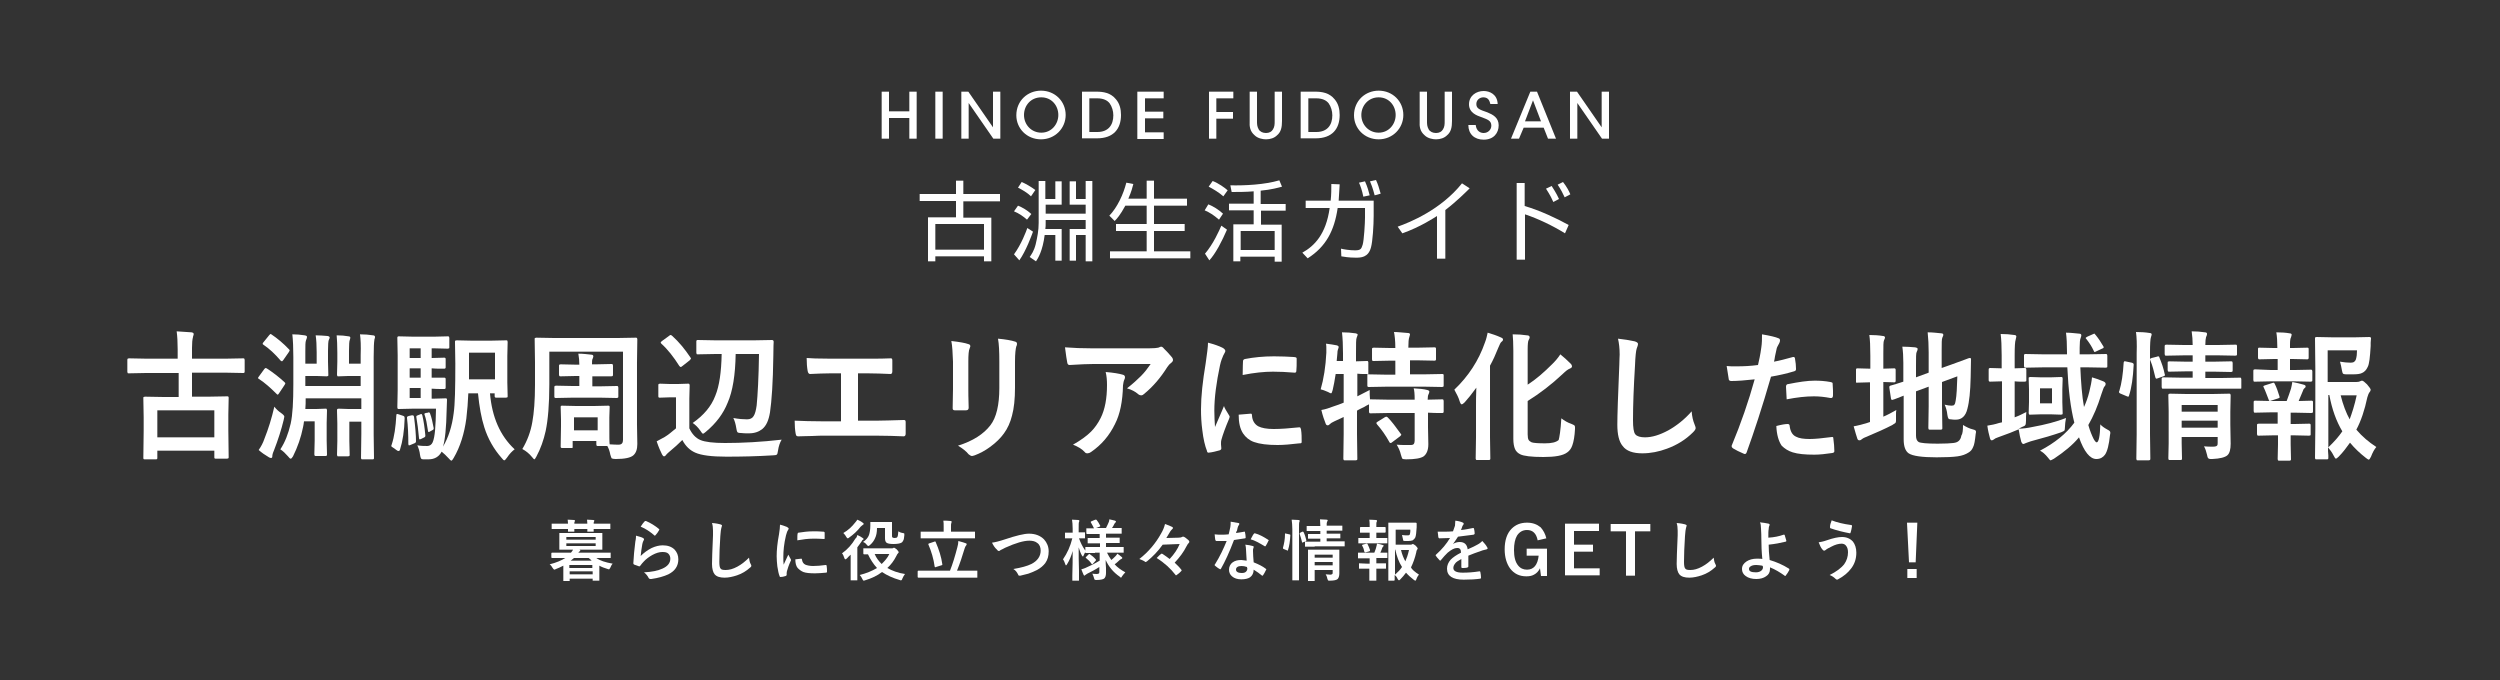 <?xml version="1.0" encoding="utf-8"?>
<!-- Generator: Adobe Illustrator 21.1.0, SVG Export Plug-In . SVG Version: 6.00 Build 0)  -->
<svg version="1.1" id="レイヤー_1" xmlns="http://www.w3.org/2000/svg" xmlns:xlink="http://www.w3.org/1999/xlink" x="0px"
	 y="0px" viewBox="0 0 750 204" style="enable-background:new 0 0 750 204;" xml:space="preserve">
<rect x="0" y="0" width="750" height="204" fill="#333333" stroke="none"/>
<style type="text/css">
	.st0{fill:#FFFFFF;}
</style>
<g>
	<path class="st0" d="M164.9,169.3c2-0.5,3.6-1.2,4.7-1.9h-1.5l-2.5,0c-0.1,0-0.2-0.1-0.2-0.2v-1.2c0-0.1,0.1-0.2,0.2-0.2l2.5,0h3.2
		c0.2-0.3,0.5-0.6,0.6-0.9h-1.1l-2.8,0c-0.1,0-0.2,0-0.2,0c0,0,0-0.1,0-0.2l0-1.5v-1.6l0-1.5c0-0.1,0-0.2,0-0.2c0,0,0.1,0,0.2,0
		l2.8,0h7l2.7,0c0.1,0,0.2,0,0.2,0c0,0,0,0.1,0,0.2l0,1.5v1.6l0,1.5c0,0.1,0,0.2,0,0.2c0,0-0.1,0-0.2,0l-2.7,0h-4.2l0.2,0
		c0.2,0.1,0.3,0.1,0.3,0.2c0,0.1-0.1,0.2-0.2,0.3c-0.1,0.1-0.3,0.2-0.4,0.4h7l2.5,0c0.1,0,0.2,0,0.2,0c0,0,0,0.1,0,0.2v1.2
		c0,0.1,0,0.2,0,0.2c0,0-0.1,0-0.2,0l-2.5,0h-1.6c1.1,0.8,2.7,1.3,4.9,1.7c-0.3,0.3-0.5,0.7-0.7,1.2c-0.2,0.3-0.3,0.5-0.4,0.5
		c0,0-0.2,0-0.4-0.1c-1-0.3-1.8-0.6-2.5-1v1.5l0,2.8c0,0.1,0,0.2,0,0.2c0,0-0.1,0-0.2,0H178c-0.1,0-0.2,0-0.2,0c0,0,0-0.1,0-0.2
		v-0.4h-6.9v0.5c0,0.1,0,0.2,0,0.2c0,0-0.1,0-0.2,0h-1.5c-0.1,0-0.2,0-0.2,0c0,0,0-0.1,0-0.2l0-2.8v-1.6c-0.8,0.4-1.6,0.8-2.2,1
		c-0.2,0.1-0.4,0.2-0.5,0.2c-0.1,0-0.3-0.2-0.5-0.5C165.5,169.9,165.3,169.6,164.9,169.3z M170.3,155.9c0.8,0,1.4,0.1,1.9,0.1
		c0.2,0,0.3,0.1,0.3,0.2c0,0,0,0.1-0.1,0.3c-0.1,0.1-0.1,0.3-0.1,0.6h3.9c0-0.6-0.1-1-0.1-1.2c0.8,0,1.4,0.1,1.9,0.1
		c0.2,0,0.3,0.1,0.3,0.2c0,0,0,0.1-0.1,0.3c-0.1,0.1-0.1,0.3-0.1,0.6h2.3l2.5,0c0.1,0,0.2,0,0.2,0c0,0,0,0.1,0,0.2v1.2
		c0,0.1,0,0.2,0,0.2c0,0-0.1,0-0.2,0l-2.5,0h-2.3c0,0.1,0,0.2,0,0.4c0,0.1,0,0.1,0,0.2c0,0.1,0,0.2,0,0.2c0,0-0.1,0-0.2,0h-1.5
		c-0.1,0-0.2,0-0.2,0c0,0,0-0.1,0-0.2l0-0.6h-3.9c0,0.1,0,0.2,0,0.4c0,0.1,0,0.1,0,0.2c0,0.1,0,0.2,0,0.2c0,0-0.1,0-0.2,0h-1.5
		c-0.1,0-0.2,0-0.2,0c0,0,0-0.1,0-0.2l0-0.6h-2.2l-2.5,0c-0.1,0-0.2,0-0.2,0c0,0,0-0.1,0-0.2v-1.2c0-0.1,0-0.2,0-0.2s0.1,0,0.2,0
		l2.5,0h2.2C170.4,156.6,170.3,156.1,170.3,155.9z M178.7,161.1h-8.8v0.8h8.8V161.1z M178.7,163.8V163h-8.8v0.8H178.7z M177.7,169.5
		h-6.9v0.9h6.9V169.5z M170.9,172.3h6.9v-0.9h-6.9V172.3z M171.2,168.2h6.3c-0.3-0.3-0.6-0.6-0.9-0.8h-4.4
		C171.8,167.7,171.5,168,171.2,168.2z"/>
	<path class="st0" d="M190.8,160.7c1.1,0.3,1.8,0.5,2.1,0.7c0.2,0.1,0.3,0.2,0.3,0.4c0,0.1,0,0.2-0.1,0.3c-0.2,0.3-0.3,0.7-0.4,1.1
		c-0.2,1.2-0.4,2.4-0.5,3.6c1-1,2.1-1.8,3.3-2.4c1.1-0.5,2.2-0.8,3.3-0.8c1.5,0,2.7,0.4,3.6,1.3c0.7,0.8,1.1,1.7,1.1,2.9
		c0,2-1,3.5-3,4.5c-1.3,0.6-3,1.1-5.1,1.4c-0.1,0-0.2,0-0.3,0c-0.2,0-0.4-0.1-0.5-0.3c-0.4-0.8-0.9-1.3-1.4-1.7
		c2.3-0.1,4.2-0.5,5.5-1.1c1.6-0.7,2.4-1.7,2.4-3c0-0.6-0.2-1.1-0.6-1.5c-0.4-0.4-1-0.5-1.8-0.5c-0.9,0-1.9,0.3-3,0.9
		c-0.9,0.5-1.9,1.2-2.7,2.1c-0.3,0.3-0.6,0.7-0.9,1.1c-0.1,0.1-0.2,0.2-0.2,0.2c0,0-0.1,0-0.2,0c-0.6-0.2-1-0.4-1.4-0.5
		c-0.2-0.1-0.3-0.2-0.3-0.4c0.1-2,0.3-4.2,0.6-6.5C190.8,161.6,190.8,161,190.8,160.7z M192.2,158c0.5-0.8,0.9-1.3,1.2-1.6
		c0.1-0.1,0.2-0.1,0.3-0.1c0,0,0.1,0,0.1,0c1.4,0.6,2.7,1.4,3.9,2.4c0.1,0.1,0.1,0.2,0.1,0.2c0,0,0,0.1-0.1,0.2
		c-0.3,0.5-0.6,1-1,1.4c-0.1,0.1-0.2,0.2-0.2,0.2c-0.1,0-0.2,0-0.2-0.1C195,159.5,193.7,158.6,192.2,158z"/>
	<path class="st0" d="M213.6,156.9c1.3,0.1,2.1,0.3,2.5,0.4c0.3,0.1,0.5,0.2,0.5,0.4c0,0.1-0.1,0.3-0.2,0.7
		c-0.1,0.3-0.2,1.1-0.3,2.4c-0.2,3.1-0.3,5.7-0.3,7.7c0,1.1,0.1,1.8,0.4,2.1c0.2,0.3,0.7,0.4,1.5,0.4c1.1,0,2.2-0.3,3.5-1
		c1.3-0.7,2.4-1.6,3.5-2.7c0.1,0.7,0.2,1.4,0.5,1.9c0.1,0.2,0.2,0.4,0.2,0.5c0,0.2-0.1,0.4-0.4,0.6c-1.1,1-2.4,1.8-3.9,2.3
		c-1.2,0.4-2.5,0.7-3.7,0.7c-1.4,0-2.4-0.3-3-1c-0.5-0.6-0.8-1.7-0.8-3.1c0-1.2,0.1-4.1,0.3-8.6c0-0.7,0-1.1,0-1.4
		C213.9,158.3,213.8,157.5,213.6,156.9z"/>
	<path class="st0" d="M234,157.4c0.9,0.2,1.6,0.5,2.1,0.7c0.3,0.2,0.5,0.3,0.5,0.5c0,0.1-0.1,0.3-0.3,0.6c-0.2,0.3-0.3,0.8-0.5,1.4
		c-0.6,2.5-0.8,4.6-0.8,6.5c0,0.9,0,1.6,0.1,2.3c0.9-2,1.4-3,1.4-3c0.1,0.2,0.3,0.6,0.7,1.3c0.1,0.2,0.1,0.3,0.1,0.3
		c0,0.1,0,0.2-0.1,0.3c-0.6,1.3-0.9,2.3-1.1,3c0,0.1-0.1,0.3-0.1,0.6l0,0.6c0,0.1-0.1,0.2-0.3,0.3c-0.6,0.2-1.1,0.3-1.6,0.3
		c0,0,0,0,0,0c-0.1,0-0.2-0.1-0.2-0.2c-0.3-0.7-0.5-1.7-0.7-3c-0.1-1-0.2-2-0.2-3c0-1.8,0.2-4,0.7-6.6
		C233.9,159.1,234,158.1,234,157.4z M238.6,167.8l1.8-0.2c0,0,0,0,0,0c0.1,0,0.2,0.1,0.2,0.3c0.1,0.7,0.4,1.2,1,1.5
		c0.5,0.2,1.3,0.4,2.3,0.4c1.1,0,2.4-0.1,3.8-0.3c0,0,0.1,0,0.1,0c0.1,0,0.2,0.1,0.2,0.3c0.1,0.6,0.1,1.1,0.1,1.7c0,0.1,0,0.2,0,0.2
		c0,0-0.1,0-0.3,0.1c-1.2,0.1-2.3,0.2-3.3,0.2c-1.5,0-2.7-0.1-3.5-0.4c-0.7-0.3-1.2-0.7-1.7-1.2
		C238.8,169.8,238.6,168.9,238.6,167.8z M239.2,162.1c0-1.1,0-1.8,0.1-2c0-0.2,0.1-0.3,0.3-0.3c1.3-0.2,2.7-0.4,4.3-0.4
		c1.1,0,2.1,0,3,0.1c0.2,0,0.3,0,0.4,0.1c0,0,0.1,0.1,0.1,0.2c0,0.8,0,1.3,0,1.7c0,0.2-0.1,0.2-0.2,0.2c0,0,0,0,0,0
		c-1.2-0.1-2.3-0.1-3.3-0.1C242.4,161.6,240.9,161.8,239.2,162.1z"/>
	<path class="st0" d="M257.2,160.5c0.7,0.3,1.2,0.6,1.6,0.9c0.2,0.1,0.3,0.3,0.3,0.3c0,0.1-0.1,0.2-0.2,0.2
		c-0.2,0.1-0.3,0.3-0.4,0.5c-0.5,0.7-0.9,1.3-1.3,1.8v7.2l0,2.5c0,0.1,0,0.2,0,0.2c0,0-0.1,0-0.2,0h-1.6c-0.1,0-0.2,0-0.2,0
		c0,0,0-0.1,0-0.2l0-2.5v-2.9c0-0.4,0-1.1,0-2.1c-0.4,0.4-0.8,0.7-1.1,1.1c-0.2,0.2-0.4,0.3-0.5,0.3c-0.1,0-0.2-0.1-0.3-0.4
		c-0.2-0.6-0.4-1.1-0.7-1.4c1.7-1.2,3-2.7,4-4.4C257,161.3,257.1,160.9,257.2,160.5z M257.2,155.9c0.5,0.2,1.1,0.5,1.6,0.9
		c0.2,0.1,0.3,0.2,0.3,0.4c0,0.1-0.1,0.2-0.3,0.3c-0.2,0.1-0.3,0.3-0.6,0.5c-1,1.3-2.2,2.4-3.5,3.3c-0.2,0.2-0.4,0.2-0.4,0.2
		c-0.1,0-0.2-0.1-0.4-0.4c-0.2-0.4-0.5-0.8-0.9-1.2c1.4-0.8,2.6-1.9,3.6-3.2C256.8,156.5,257,156.2,257.2,155.9z M271.5,172.2
		c-0.3,0.4-0.6,0.9-0.8,1.4c-0.1,0.4-0.3,0.5-0.4,0.5c-0.1,0-0.2,0-0.4-0.1c-2.1-0.6-3.8-1.4-5.3-2.4c-1.4,1.1-3.1,1.9-5.1,2.5
		c-0.2,0.1-0.4,0.1-0.4,0.1c-0.1,0-0.3-0.2-0.4-0.5c-0.2-0.5-0.5-0.9-0.8-1.2c2-0.5,3.7-1.2,5.2-2.1c-1.1-1.2-2-2.6-2.7-4.1l-1.2,0
		c-0.1,0-0.2-0.1-0.2-0.2v-1.4c0-0.1,0-0.2,0-0.2s0.1,0,0.2,0l2.6,0h5.7c0.2,0,0.4,0,0.5-0.1c0.1-0.1,0.2-0.1,0.2-0.1
		c0.1,0,0.4,0.2,0.8,0.5c0.4,0.4,0.6,0.7,0.6,0.9c0,0.1-0.1,0.2-0.2,0.3c-0.1,0.1-0.3,0.3-0.5,0.8c-0.7,1.4-1.6,2.6-2.7,3.6
		C267.6,171.2,269.4,171.9,271.5,172.2z M258.9,162.6c0.9-0.6,1.5-1.3,1.8-2.1c0.2-0.6,0.4-1.6,0.4-2.8l0-0.9c0-0.1,0-0.2,0-0.2
		s0.1,0,0.2,0l1.9,0h2.3l1.9,0c0.1,0,0.2,0,0.2,0c0,0,0,0.1,0,0.2l0,1.6v2.2c0,0.3,0,0.5,0.1,0.6c0.1,0.1,0.3,0.2,0.7,0.2
		c0.4,0,0.7-0.1,0.8-0.3c0.2-0.3,0.2-0.8,0.3-1.7c0.3,0.2,0.7,0.4,1.3,0.5c0.2,0,0.3,0.1,0.4,0.1s0.1,0.1,0.1,0.2c0,0.1,0,0.2,0,0.4
		c-0.1,0.7-0.1,1.2-0.3,1.5c-0.1,0.2-0.2,0.4-0.4,0.6c-0.4,0.3-1.2,0.5-2.5,0.5c-1,0-1.6-0.1-2-0.3c-0.4-0.2-0.6-0.7-0.6-1.4v-3.1
		h-2.4c0,1.3-0.2,2.3-0.6,3.1c-0.3,0.7-0.8,1.4-1.5,2c-0.2,0.2-0.4,0.3-0.5,0.3c-0.1,0-0.3-0.1-0.5-0.4
		C259.7,163,259.3,162.7,258.9,162.6z M266.8,166.2h-4.4c0.5,1.2,1.2,2.1,2.1,3C265.5,168.2,266.3,167.3,266.8,166.2z"/>
	<path class="st0" d="M278,173.3l-2.5,0c-0.1,0-0.2-0.1-0.2-0.2v-1.7c0-0.1,0.1-0.2,0.2-0.2l2.5,0h7c0.8-2,1.5-4.3,2.2-7
		c0.2-0.7,0.3-1.3,0.3-1.9c1.1,0.3,1.8,0.5,2.3,0.7c0.2,0.1,0.2,0.1,0.2,0.3c0,0.1-0.1,0.3-0.2,0.4c-0.1,0.1-0.3,0.4-0.4,0.8
		c-0.7,2.3-1.4,4.5-2.3,6.7h3.4l2.5,0c0.1,0,0.2,0,0.2,0s0,0.1,0,0.2v1.7c0,0.1,0,0.2,0,0.2c0,0-0.1,0-0.2,0l-2.5,0H278z
		 M279.1,161.5l-2.7,0c-0.1,0-0.2,0-0.2,0c0,0,0-0.1,0-0.2v-1.6c0-0.1,0-0.2,0-0.2c0,0,0.1,0,0.2,0l2.7,0h4v-1.5
		c0-0.8,0-1.4-0.1-1.8c0.7,0,1.4,0,2.2,0.1c0.2,0,0.3,0.1,0.3,0.2c0,0,0,0.2-0.1,0.4c-0.1,0.2-0.1,0.5-0.1,1.1v1.5h4.3l2.7,0
		c0.1,0,0.2,0,0.2,0c0,0,0,0.1,0,0.2v1.6c0,0.1,0,0.2,0,0.2c0,0-0.1,0-0.2,0l-2.7,0H279.1z M280.7,162.6c1,2.3,1.7,4.5,2,6.7
		c0,0.1,0,0.1,0,0.1c0,0.1-0.1,0.2-0.3,0.2l-1.6,0.5c-0.1,0-0.2,0.1-0.2,0.1c-0.1,0-0.1-0.1-0.2-0.2c-0.3-2.3-1-4.6-1.9-6.7
		c0-0.1,0-0.1,0-0.1c0-0.1,0.1-0.1,0.3-0.2l1.5-0.5c0.1,0,0.2-0.1,0.2-0.1C280.6,162.4,280.6,162.5,280.7,162.6z"/>
	<path class="st0" d="M297.6,162.8c0.8-0.1,2.1-0.4,3.9-1c3.3-1.1,5.7-1.7,7.2-1.7c1.9,0,3.4,0.6,4.5,1.7c0.9,1,1.4,2.2,1.4,3.6
		c0,1.4-0.3,2.5-1,3.5c-0.6,0.8-1.4,1.5-2.5,2.1c-0.8,0.4-1.7,0.8-2.6,1.1c-0.5,0.1-1.3,0.3-2.4,0.6c-0.1,0-0.2,0-0.3,0
		c-0.2,0-0.3-0.1-0.4-0.4c-0.3-0.6-0.7-1.2-1.4-1.6c2.4-0.4,4.2-0.9,5.4-1.5c1.8-0.9,2.8-2.3,2.8-4c0-1-0.3-1.8-1-2.3
		c-0.6-0.5-1.4-0.7-2.4-0.7c-1.7,0-4.1,0.7-7.2,2.1c-0.8,0.4-1.3,0.7-1.4,0.7c-0.2,0.2-0.4,0.3-0.5,0.3c-0.2,0-0.4-0.1-0.6-0.4
		C298.4,164.3,298,163.6,297.6,162.8z"/>
	<path class="st0" d="M328.5,165.9l-2.7,0c-0.1,0-0.2,0-0.2,0s0-0.1,0-0.2v-0.1c-0.2,0.4-0.4,0.7-0.5,1c-0.1,0.2-0.2,0.4-0.2,0.4
		s-0.1-0.1-0.3-0.3c-0.4-0.7-0.7-1.5-1-2.5c0,2.2,0,4.6,0.1,7.1c0,0.6,0,1.2,0,2.1c0,0.4,0,0.6,0,0.6c0,0.1,0,0.2,0,0.2
		c0,0-0.1,0-0.2,0h-1.6c-0.1,0-0.2,0-0.2,0c0,0,0-0.1,0-0.2c0,0,0-0.5,0-1.4c0.1-2.6,0.1-5.1,0.1-7.3c-0.4,1.5-1,2.9-1.7,4
		c-0.1,0.2-0.2,0.3-0.3,0.3s-0.1-0.1-0.2-0.3c-0.2-0.6-0.4-1.1-0.7-1.5c1.3-1.9,2.2-3.9,2.8-6.3h-0.2l-1.8,0c-0.1,0-0.2,0-0.2,0
		c0,0,0-0.1,0-0.2V160c0-0.1,0-0.2,0-0.2c0,0,0.1,0,0.2,0l1.8,0h0.3v-1.2c0-1.2-0.1-2.1-0.2-2.7c0.7,0,1.4,0.1,1.9,0.1
		c0.2,0,0.3,0.1,0.3,0.2c0,0.1,0,0.3-0.1,0.4c-0.1,0.2-0.1,0.8-0.1,1.9v1.2l1.7,0c0.1,0,0.2,0,0.2,0c0,0,0,0.1,0,0.2v1.4
		c0,0.1,0,0.2,0,0.2c0,0-0.1,0-0.2,0l-1.6,0c0.5,1.4,1.1,2.6,1.9,3.7v-0.9c0-0.1,0-0.2,0-0.2s0.1,0,0.2,0l2.7,0h1.5V163H329l-2.5,0
		c-0.1,0-0.2,0-0.2,0s0-0.1,0-0.2v-1.2c0-0.1,0-0.2,0-0.2c0,0,0.1,0,0.2,0l2.5,0h0.9v-1.2h-1.2l-2.6,0c-0.1,0-0.2-0.1-0.2-0.2v-1.3
		c0-0.1,0-0.2,0-0.2s0.1,0,0.2,0l2.1,0c-0.3-0.6-0.6-1.2-0.9-1.7c0-0.1-0.1-0.1-0.1-0.2c0-0.1,0.1-0.1,0.2-0.2l1.2-0.5
		c0.1,0,0.2,0,0.2,0c0,0,0.1,0,0.2,0.1c0.4,0.5,0.7,1,1,1.6c0,0.1,0.1,0.1,0.1,0.2c0,0.1-0.1,0.1-0.2,0.2l-1.1,0.4h3
		c0.4-0.7,0.6-1.3,0.8-1.7c0.1-0.2,0.2-0.5,0.2-0.9c0.6,0.1,1.2,0.3,1.7,0.4c0.2,0.1,0.3,0.2,0.3,0.3c0,0.1-0.1,0.2-0.2,0.3
		c-0.1,0.1-0.2,0.2-0.3,0.4c-0.2,0.5-0.5,0.9-0.7,1.2h0.1l2.6,0c0.1,0,0.2,0,0.2,0c0,0,0,0.1,0,0.2v1.3c0,0.1,0,0.1,0,0.2
		c0,0-0.1,0-0.2,0l-2.6,0h-1.9v1.2h1.4l2.5,0c0.1,0,0.2,0,0.2,0c0,0,0,0.1,0,0.2v1.2c0,0.1,0,0.2,0,0.2s-0.1,0-0.2,0l-2.5,0h-1.4
		v1.2h2.4l2.7,0c0.1,0,0.2,0,0.2,0c0,0,0,0.1,0,0.2v1.3c0,0.1,0,0.2,0,0.2s-0.1,0-0.2,0l-2.7,0h-2.1c0.4,0.8,0.8,1.5,1.3,2.2
		c0.4-0.3,0.8-0.7,1.3-1.2c0.2-0.2,0.4-0.5,0.5-0.7c0.5,0.3,0.9,0.7,1.3,1c0.1,0.1,0.2,0.2,0.2,0.3c0,0.1-0.1,0.2-0.3,0.3
		c-0.2,0.1-0.4,0.2-0.6,0.4c-0.5,0.5-1,0.9-1.4,1.2c0.8,0.9,1.9,1.7,3.2,2.4c-0.4,0.4-0.7,0.8-1,1.2c-0.1,0.3-0.3,0.4-0.3,0.4
		c-0.1,0-0.2-0.1-0.4-0.3c-1.9-1.3-3.3-3-4.2-5c0,0.6,0,1.4,0.1,2.4c0,0.7,0,1.3,0,1.5c0,0.8-0.2,1.4-0.6,1.7
		c-0.3,0.2-1.1,0.4-2.2,0.4c-0.3,0-0.5,0-0.6-0.1c-0.1-0.1-0.1-0.2-0.2-0.5c-0.1-0.4-0.3-0.9-0.5-1.3c0.5,0.1,1,0.1,1.4,0.1
		c0.3,0,0.5-0.1,0.6-0.2c0.1-0.1,0.1-0.3,0.1-0.5v-1.4c-1.2,0.8-2.4,1.4-3.6,2c-0.3,0.2-0.5,0.3-0.6,0.4c-0.1,0.1-0.2,0.2-0.3,0.2
		c-0.1,0-0.1-0.1-0.2-0.2c-0.2-0.5-0.5-1.1-0.7-1.7c0.5-0.1,0.9-0.3,1.2-0.4c1.4-0.6,2.8-1.3,4.3-2.2v-2.4H328.5z M325.8,167.4
		c-0.1-0.1-0.1-0.1-0.1-0.1s0-0.1,0.1-0.2l0.8-0.8c0.1-0.1,0.2-0.1,0.2-0.1c0,0,0.1,0,0.2,0.1c0.6,0.4,1.2,0.9,1.7,1.5
		c0.1,0.1,0.1,0.1,0.1,0.2c0,0.1,0,0.1-0.1,0.2l-0.8,0.9c-0.1,0.1-0.2,0.2-0.3,0.2c0,0-0.1,0-0.1-0.1
		C327,168.4,326.4,167.9,325.8,167.4z"/>
	<path class="st0" d="M348.8,163.4c-1.4,2-3,3.6-4.7,5c-0.2,0.1-0.3,0.2-0.4,0.2c-0.1,0-0.2,0-0.2-0.1c-0.6-0.4-1.2-0.6-1.7-0.8
		c2.7-2.1,4.9-4.7,6.5-7.6c0.6-1,1-2,1.2-2.9c0.9,0.3,1.6,0.6,2.2,0.9c0.1,0.1,0.2,0.2,0.2,0.3c0,0.1-0.1,0.2-0.2,0.3
		c-0.2,0.2-0.4,0.4-0.6,0.7c-0.3,0.5-0.7,1.2-1.2,2l3.7-0.1c0.5,0,0.8-0.1,1-0.2c0.1-0.1,0.2-0.1,0.3-0.1c0.1,0,0.3,0,0.4,0.1
		c0.4,0.2,0.8,0.6,1.3,1c0.1,0.1,0.2,0.3,0.2,0.4c0,0.1,0,0.2-0.1,0.3c-0.3,0.3-0.5,0.6-0.7,1c-0.9,1.8-2.1,3.4-3.6,5
		c0.6,0.6,1.3,1.2,1.9,2c0.1,0.1,0.2,0.2,0.2,0.3c0,0.1-0.1,0.2-0.2,0.3c-0.4,0.4-0.8,0.8-1.3,1.1c-0.1,0.1-0.2,0.1-0.2,0.1
		c-0.1,0-0.1-0.1-0.2-0.2c-1.4-1.8-3.2-3.5-5.6-5c0.7-0.7,1.1-1.1,1.3-1.2c0.1-0.1,0.2-0.1,0.2-0.1s0.2,0,0.3,0.1
		c0.7,0.5,1.5,1,2.1,1.5c1.4-1.5,2.4-3,3-4.5L348.8,163.4z"/>
	<path class="st0" d="M370.8,159.9c0.7-0.1,1.5-0.2,2.5-0.4c0.1,0,0.1,0,0.1,0c0.1,0,0.1,0.1,0.1,0.2c0.1,0.5,0.2,1,0.2,1.6
		c0,0.1-0.1,0.2-0.2,0.2c-0.7,0.1-1.8,0.3-3.3,0.5c-1.4,3.7-2.7,6.5-3.9,8.6c-0.1,0.1-0.2,0.2-0.2,0.2c0,0-0.1,0-0.2-0.1
		c-0.6-0.3-1-0.7-1.4-1c-0.1-0.1-0.1-0.1-0.1-0.2c0-0.1,0-0.2,0.1-0.2c1.5-2.4,2.6-4.8,3.5-7c-0.5,0-1.2,0-2,0c-0.4,0-0.8,0-1.1,0
		c-0.1,0-0.2-0.1-0.3-0.3c-0.1-0.3-0.1-0.9-0.2-1.7c0.7,0.1,1.3,0.1,1.9,0.1c0.8,0,1.5,0,2.3-0.1c0.2-0.6,0.3-1.4,0.5-2.2
		c0.1-0.5,0.1-1,0.1-1.6c1.1,0.2,1.9,0.3,2.3,0.4c0.2,0,0.3,0.1,0.3,0.3c0,0.1-0.1,0.3-0.2,0.4c-0.1,0.1-0.2,0.4-0.3,0.7
		c0,0.1-0.1,0.4-0.2,0.9C370.9,159.4,370.9,159.6,370.8,159.9z M374,168.2c-0.1-1-0.1-2.1-0.2-3.4c0-0.5-0.1-1-0.2-1.4
		c0.9,0.1,1.6,0.2,2.2,0.4c0.2,0,0.3,0.1,0.3,0.3c0,0,0,0.2-0.1,0.4c-0.1,0.2-0.1,0.4-0.1,0.6c0,0,0,0.1,0,0.2c0,1,0.1,2.2,0.2,3.4
		c1.5,0.6,2.7,1.2,3.6,1.9c0.1,0.1,0.2,0.2,0.2,0.2c0,0,0,0.1-0.1,0.2c-0.3,0.6-0.6,1.2-0.9,1.6c-0.1,0.1-0.1,0.1-0.2,0.1
		c-0.1,0-0.1,0-0.2-0.1c-0.6-0.5-1.4-1.1-2.4-1.7c0,1-0.4,1.8-1.1,2.3c-0.6,0.4-1.5,0.6-2.6,0.6c-1.2,0-2.1-0.3-2.8-0.9
		c-0.6-0.5-0.9-1.2-0.9-2c0-0.9,0.4-1.7,1.1-2.2c0.7-0.5,1.5-0.7,2.6-0.7C373,168.1,373.5,168.1,374,168.2z M374.1,170.1
		c-0.6-0.2-1.1-0.3-1.6-0.3c-0.6,0-1,0.1-1.3,0.3c-0.3,0.2-0.4,0.5-0.4,0.8c0,0.6,0.6,1,1.7,1c0.6,0,1-0.1,1.3-0.4
		c0.3-0.3,0.4-0.6,0.4-1C374.1,170.3,374.1,170.2,374.1,170.1z M375.2,161.8c0.5-1,0.8-1.5,0.9-1.6c0.1-0.1,0.2-0.2,0.2-0.2
		c0,0,0.1,0,0.2,0c1.2,0.3,2.5,1,3.9,1.9c0.1,0.1,0.2,0.1,0.2,0.2c0,0.1,0,0.2-0.1,0.2c-0.2,0.5-0.5,1-0.8,1.5
		c-0.1,0.1-0.1,0.1-0.2,0.1c0,0-0.1,0-0.2-0.1C377.8,162.9,376.4,162.1,375.2,161.8z"/>
	<path class="st0" d="M385.9,160.1l0.9,0.2c0.2,0,0.3,0.1,0.3,0.2c0,0,0,0,0,0.1c-0.1,1.8-0.3,3.2-0.7,4.4c0,0.1-0.1,0.2-0.1,0.2
		c0,0-0.1,0-0.2-0.1l-1-0.4c-0.2-0.1-0.2-0.1-0.2-0.3c0,0,0-0.1,0-0.1c0.3-1.1,0.6-2.5,0.6-4.1c0-0.1,0-0.2,0.1-0.2
		C385.7,160.1,385.8,160.1,385.9,160.1z M387.5,155.9c0.8,0,1.5,0.1,2.1,0.1c0.2,0,0.3,0.1,0.3,0.2c0,0.1,0,0.2-0.1,0.4
		c-0.1,0.2-0.1,1-0.1,2.2v11.6l0,3.5c0,0.1,0,0.2,0,0.2c0,0-0.1,0-0.2,0h-1.6c-0.1,0-0.2,0-0.2,0c0,0,0-0.1,0-0.2l0-3.5v-11.6
		C387.7,157.7,387.6,156.6,387.5,155.9z M390.7,159.5c0.1,0,0.1,0,0.2,0c0.1,0,0.1,0.1,0.2,0.2c0.4,0.8,0.6,1.6,0.8,2.4
		c0,0.1,0,0.1,0,0.1c0,0.1-0.1,0.1-0.2,0.2l-0.8,0.3c-0.1,0-0.2,0.1-0.2,0.1c-0.1,0-0.1-0.1-0.1-0.2c-0.2-0.8-0.4-1.6-0.7-2.4
		c0-0.1,0-0.1,0-0.2c0-0.1,0.1-0.1,0.2-0.2L390.7,159.5z M394.4,164l-2.7,0c-0.1,0-0.2,0-0.2,0c0,0,0-0.1,0-0.2v-1.1
		c0-0.1,0-0.2,0-0.2c0,0,0.1,0,0.2,0l2.7,0h1.7v-0.9h-1l-2.5,0c-0.1,0-0.2,0-0.2,0c0,0,0-0.1,0-0.2v-1c0-0.1,0-0.2,0-0.2
		c0,0,0.1,0,0.2,0l2.5,0h1v-0.9h-1.3l-2.6,0c-0.1,0-0.2,0-0.2,0c0,0,0-0.1,0-0.2V158c0-0.1,0-0.2,0-0.2c0,0,0.1,0,0.2,0l2.6,0h1.3
		c0-0.7-0.1-1.3-0.1-2c0.7,0,1.3,0.1,2,0.1c0.2,0,0.3,0.1,0.3,0.2c0,0.1,0,0.2-0.1,0.3c-0.1,0.1-0.1,0.2-0.1,0.2
		c-0.1,0.2-0.1,0.5-0.1,1.1h1.9l2.6,0c0.1,0,0.2,0,0.2,0c0,0,0,0.1,0,0.2v1.1c0,0.1,0,0.2,0,0.2c0,0-0.1,0-0.2,0l-2.6,0H398v0.9h1.4
		l2.5,0c0.1,0,0.2,0,0.2,0c0,0,0,0.1,0,0.2v1c0,0.1,0,0.2,0,0.2c0,0-0.1,0-0.2,0l-2.5,0H398v0.9h2.5l2.7,0c0.1,0,0.2,0,0.2,0
		s0,0.1,0,0.2v1.1c0,0.1,0,0.2,0,0.2c0,0-0.1,0-0.2,0l-2.7,0H394.4z M397.7,172.3c0.5,0,0.9,0.1,1.4,0.1c0.3,0,0.5-0.1,0.6-0.2
		c0.1-0.1,0.1-0.2,0.1-0.4v-0.8h-5.4v0.9l0,2.2c0,0.1,0,0.2,0,0.2c0,0-0.1,0-0.2,0h-1.6c-0.1,0-0.2,0-0.2,0c0,0,0-0.1,0-0.2l0-2.1
		v-4.7l0-2.2c0-0.1,0-0.2,0-0.2c0,0,0.1,0,0.2,0l2.5,0h4l2.5,0c0.1,0,0.2,0,0.2,0c0,0,0,0.1,0,0.2l0,2.3v1.8l0,2.8
		c0,0.8-0.2,1.4-0.5,1.7c-0.3,0.3-1.1,0.5-2.3,0.5c-0.1,0-0.2,0-0.2,0c-0.2,0-0.3,0-0.4-0.1c0-0.1-0.1-0.2-0.2-0.5
		C398.1,173,397.9,172.6,397.7,172.3z M399.8,166.4h-5.4v0.9h5.4V166.4z M394.4,169.6h5.4v-1h-5.4V169.6z"/>
	<path class="st0" d="M409.9,161.4h1v-1.6h-0.5l-2.2,0c-0.1,0-0.2,0-0.2,0s0-0.1,0-0.2v-1.3c0-0.1,0.1-0.2,0.2-0.2l2.2,0h0.5v0
		c0-0.9,0-1.6-0.1-2.2c0.8,0,1.5,0.1,2,0.1c0.2,0,0.3,0.1,0.3,0.2c0,0.1,0,0.2-0.1,0.4c-0.1,0.1-0.1,0.5-0.1,1v0.5h0.4l2.2,0
		c0.1,0,0.2,0.1,0.2,0.2v1.3c0,0.1-0.1,0.2-0.2,0.2l-2.2,0h-0.4v1.6h0.7l2.4,0c0.1,0,0.2,0,0.2,0c0,0,0,0.1,0,0.2v1.2
		c0,0.1,0,0.2,0,0.2s-0.1,0-0.2,0l-2.4,0h-3.6l-2.3,0c-0.1,0-0.2,0-0.2,0c0,0,0-0.1,0-0.2v-1.2c0-0.1,0-0.2,0-0.2c0,0,0.1,0,0.2,0
		L409.9,161.4z M410.2,169.1h0.7v-1.6h-1l-2.3,0c-0.1,0-0.2,0-0.2,0c0,0,0-0.1,0-0.2V166c0-0.1,0-0.2,0-0.2s0.1,0,0.2,0l2.3,0h2.4
		c0.2-0.6,0.5-1.2,0.6-1.8c0.1-0.2,0.1-0.5,0.2-0.9c0.6,0.1,1.2,0.2,1.7,0.4c0.2,0.1,0.3,0.1,0.3,0.2s0,0.2-0.1,0.2
		c-0.1,0.1-0.2,0.2-0.3,0.4c-0.2,0.6-0.4,1.1-0.6,1.5l1.9,0c0.1,0,0.2,0,0.2,0s0,0.1,0,0.2v1.2c0,0.1,0,0.2,0,0.2c0,0-0.1,0-0.2,0
		l-2.4,0h-0.7v1.6h0.5l2.2,0c0.1,0,0.2,0,0.2,0s0,0.1,0,0.2v1.2c0,0.1,0,0.2,0,0.2c0,0-0.1,0-0.2,0l-2.2,0h-0.5v1.3l0,2.1
		c0,0.1,0,0.2,0,0.2s-0.1,0-0.2,0H411c-0.1,0-0.2,0-0.2,0c0,0,0-0.1,0-0.2l0-2.1v-1.3h-0.7l-2.2,0c-0.1,0-0.2,0-0.2,0
		c0,0,0-0.1,0-0.2v-1.2c0-0.1,0-0.2,0-0.2s0.1,0,0.2,0L410.2,169.1z M408.7,163.8c0-0.1-0.1-0.1-0.1-0.2c0-0.1,0.1-0.1,0.2-0.2
		l1.1-0.3c0.1,0,0.1,0,0.2,0c0.1,0,0.1,0.1,0.2,0.2c0.3,0.6,0.5,1.1,0.7,1.7c0,0.1,0,0.1,0,0.2c0,0.1-0.1,0.1-0.2,0.2l-1.1,0.3
		c-0.1,0-0.2,0-0.2,0c-0.1,0-0.1-0.1-0.2-0.2C409.2,164.9,409,164.3,408.7,163.8z M425.7,172.4c-0.3,0.3-0.6,0.8-0.8,1.4
		c-0.1,0.3-0.2,0.4-0.3,0.4c-0.1,0-0.2-0.1-0.4-0.2c-0.9-0.7-1.7-1.4-2.4-2.2c-0.5,0.7-1.1,1.4-1.7,2c-0.2,0.2-0.3,0.3-0.4,0.3
		c-0.1,0-0.2-0.1-0.4-0.4c-0.2-0.5-0.5-0.9-0.9-1.2c0,0.4,0,0.8,0,1.1c0,0.2,0,0.4,0,0.4c0,0.1-0.1,0.2-0.2,0.2h-1.5
		c-0.1,0-0.2,0-0.2,0c0,0,0-0.1,0-0.2l0-4.2v-8.6l0-4.2c0-0.1,0-0.2,0-0.2c0,0,0.1,0,0.2,0l2.5,0h3.2l2.3,0c0.2,0,0.3,0.1,0.3,0.2
		c0,0,0,0,0,0.1c0,0.2,0,0.3,0,0.6c0,0.3,0,0.4,0,0.5c-0.1,1.5-0.2,2.5-0.4,3c-0.2,0.4-0.5,0.7-0.8,0.9c-0.3,0.1-0.8,0.2-1.3,0.2
		c-0.5,0-0.8,0-1.1,0c-0.2,0-0.4-0.1-0.4-0.1s-0.1-0.2-0.1-0.4c-0.1-0.5-0.2-1-0.3-1.3c0.6,0.1,1.1,0.1,1.6,0.1c0.3,0,0.5,0,0.6-0.1
		c0.1-0.1,0.2-0.2,0.2-0.4c0.1-0.3,0.1-0.7,0.1-1.2h-4.4v4.5h4.3c0.3,0,0.5,0,0.6-0.1s0.2-0.1,0.3-0.1c0.1,0,0.4,0.2,0.8,0.5
		c0.4,0.4,0.6,0.7,0.6,0.8c0,0.1,0,0.2-0.1,0.3c-0.1,0.2-0.3,0.4-0.3,0.8c-0.4,1.8-1,3.4-1.6,4.6
		C423.6,170.9,424.5,171.6,425.7,172.4z M418.5,172.4c0.9-0.8,1.6-1.5,2.1-2.3c-0.9-1.4-1.6-3.2-2-5.2h-0.1V172.4z M422.7,165h-2.4
		c0.3,1.3,0.8,2.5,1.3,3.4C422,167.5,422.4,166.4,422.7,165z"/>
	<path class="st0" d="M436.6,156.2c0.9,0.1,1.7,0.3,2.3,0.6c0.2,0.1,0.2,0.2,0.2,0.3c0,0.1,0,0.2-0.1,0.3c-0.1,0.1-0.2,0.3-0.3,0.5
		c0,0.1-0.1,0.2-0.1,0.3c-0.1,0.3-0.2,0.5-0.3,0.8c1.3-0.1,2.5-0.4,3.6-0.6c0,0,0.1,0,0.1,0c0.1,0,0.2,0.1,0.2,0.2
		c0.1,0.5,0.2,0.9,0.2,1.4c0,0,0,0,0,0.1c0,0.1-0.1,0.2-0.3,0.3c-1.6,0.2-3.1,0.4-4.7,0.6c-0.7,1.1-1.2,1.8-1.5,2.2l0,0
		c0.6-0.4,1.3-0.6,2-0.6c1.4,0,2.2,0.7,2.4,2.2c1.4-0.6,2.4-1.1,2.9-1.4c0.6-0.3,1.1-0.7,1.5-1.1c0.6,0.7,1.1,1.2,1.4,1.8
		c0.1,0.2,0.2,0.3,0.2,0.4c0,0.1-0.1,0.2-0.3,0.3c-0.4,0.1-0.8,0.2-1.2,0.3c-2,0.7-3.4,1.2-4.3,1.6v3.2c0,0.2-0.1,0.3-0.4,0.4
		c-0.4,0.1-0.9,0.1-1.4,0.1c-0.2,0-0.3-0.1-0.3-0.3c0-1.1,0-2,0-2.4c-0.9,0.5-1.6,0.9-1.9,1.4c-0.3,0.4-0.5,0.8-0.5,1.3
		c0,0.9,0.9,1.4,2.8,1.4c1.5,0,3.1-0.1,5-0.4c0,0,0,0,0.1,0c0.1,0,0.2,0.1,0.2,0.2c0.1,0.6,0.2,1.1,0.2,1.6c0,0,0,0.1,0,0.1
		c0,0.2-0.1,0.3-0.2,0.3c-1.4,0.2-3,0.3-5,0.3c-3.3,0-5-1.1-5-3.3c0-1,0.4-1.9,1.1-2.7c0.7-0.7,1.7-1.4,3.1-2.1
		c0-0.5-0.1-0.9-0.3-1.1c-0.2-0.2-0.4-0.3-0.8-0.3c0,0-0.1,0-0.1,0c-0.8,0-1.7,0.5-2.8,1.4c-0.6,0.6-1.3,1.3-2,2.2
		c-0.1,0.1-0.2,0.2-0.2,0.2c-0.1,0-0.1,0-0.2-0.1c-0.6-0.6-0.9-1-1.1-1.3c-0.1-0.1-0.1-0.1-0.1-0.2c0-0.1,0-0.1,0.1-0.2
		c1.8-1.6,3.2-3.3,4.2-5c-0.9,0-2,0.1-3.2,0.1c-0.1,0-0.2-0.1-0.3-0.3c0-0.3-0.1-0.8-0.2-1.7c0.6,0,1.3,0,2,0c0.8,0,1.7,0,2.6-0.1
		c0.2-0.6,0.4-1.2,0.6-1.7C436.5,157,436.6,156.6,436.6,156.2z"/>
	<path class="st0" d="M463.9,161.5l-2.6,0.6c-0.4-2.1-1.5-3.1-3.2-3.1c-1.3,0-2.3,0.6-3,1.7c-0.6,1-0.9,2.5-0.9,4.3
		c0,2.1,0.4,3.6,1.2,4.6c0.7,0.9,1.6,1.3,2.7,1.3c2,0,3.2-1.4,3.5-4.2h-3.6v-2.1h6.1v8.2h-1.8l-0.3-2.3c-0.4,0.8-1,1.5-1.8,1.9
		c-0.7,0.4-1.5,0.5-2.3,0.5c-2.1,0-3.7-0.8-4.9-2.4c-1-1.4-1.6-3.3-1.6-5.7c0-2.7,0.7-4.8,2.1-6.2c1.2-1.2,2.7-1.8,4.6-1.8
		c1.7,0,3,0.5,4.1,1.4C463,159.1,463.6,160.2,463.9,161.5z"/>
	<path class="st0" d="M479.7,157.2v2.1h-7.5v4.1h5.7v2.1h-5.7v5h7.7v2.1h-10.4v-15.5H479.7z"/>
	<path class="st0" d="M495.1,157.2v2.2h-4.6v13.3h-2.7v-13.3h-4.6v-2.2H495.1z"/>
	<path class="st0" d="M503,156.9c1.3,0.1,2.1,0.3,2.5,0.4c0.3,0.1,0.5,0.2,0.5,0.4c0,0.1-0.1,0.3-0.2,0.7c-0.1,0.3-0.2,1.1-0.3,2.4
		c-0.2,3.1-0.3,5.7-0.3,7.7c0,1.1,0.1,1.8,0.4,2.1c0.2,0.3,0.7,0.4,1.5,0.4c1.1,0,2.2-0.3,3.5-1c1.3-0.7,2.4-1.6,3.5-2.7
		c0.1,0.7,0.2,1.4,0.5,1.9c0.1,0.2,0.2,0.4,0.2,0.5c0,0.2-0.1,0.4-0.4,0.6c-1.1,1-2.4,1.8-3.9,2.3c-1.2,0.4-2.5,0.7-3.7,0.7
		c-1.4,0-2.4-0.3-3-1c-0.5-0.6-0.8-1.7-0.8-3.1c0-1.2,0.1-4.1,0.3-8.6c0-0.7,0-1.1,0-1.4C503.3,158.3,503.2,157.5,503,156.9z"/>
	<path class="st0" d="M530.5,161.3c1.7-0.1,3.2-0.4,4.6-0.9c0,0,0.1,0,0.1,0c0.1,0,0.1,0,0.2,0.1c0.2,0.7,0.4,1.3,0.5,1.7
		c0,0,0,0.1,0,0.1c0,0.1-0.1,0.2-0.2,0.2c-1.6,0.4-3.2,0.7-5.1,0.9c0,1.2,0.1,2.8,0.3,4.6c2,0.6,3.9,1.4,5.8,2.6
		c0.1,0.1,0.1,0.1,0.1,0.2c0,0,0,0.1,0,0.2c-0.3,0.6-0.7,1.2-1.1,1.7c-0.1,0.1-0.1,0.1-0.2,0.1c0,0-0.1,0-0.1-0.1
		c-1.4-1-2.9-1.9-4.4-2.5c0,0.2,0,0.4,0,0.5c0,1-0.4,1.7-1.2,2.2c-0.7,0.5-1.7,0.8-2.9,0.8c-1.3,0-2.4-0.3-3.2-0.9
		c-0.7-0.5-1.1-1.2-1.1-2.1c0-1,0.5-1.7,1.4-2.3c0.8-0.5,1.8-0.8,3-0.8c0.8,0,1.4,0,1.7,0.1c-0.2-1.9-0.3-4.1-0.3-6.4
		c0-0.5,0-1.4-0.1-2.8c0-0.8-0.1-1.4-0.3-1.8c0.9,0.1,1.7,0.2,2.6,0.4c0.2,0.1,0.3,0.2,0.3,0.3c0,0.1,0,0.2-0.1,0.3
		c-0.1,0.2-0.2,0.6-0.2,1.1C530.5,159.2,530.5,160,530.5,161.3z M528.7,169.7c-0.7-0.1-1.3-0.2-1.8-0.2c-0.7,0-1.3,0.1-1.7,0.4
		c-0.4,0.2-0.5,0.5-0.5,0.8c0,0.7,0.7,1,2.1,1c0.7,0,1.3-0.2,1.7-0.6c0.3-0.3,0.4-0.6,0.4-1c0,0,0-0.1,0-0.1L528.7,169.7z"/>
	<path class="st0" d="M545.6,162.7c0.5-0.1,1.3-0.2,2.4-0.6c2-0.7,3.5-1,4.6-1c1.4,0,2.5,0.5,3.3,1.4c0.6,0.8,1,1.9,1,3.3
		c0,1.8-0.5,3.4-1.6,4.8c-0.9,1.2-2.2,2.3-3.9,3.2c-0.2,0.1-0.3,0.1-0.3,0.1c-0.1,0-0.3-0.1-0.5-0.3c-0.5-0.5-1-0.8-1.7-1.1
		c2-1,3.5-2.1,4.4-3.3c0.7-1,1.1-2.2,1.1-3.5c0-0.9-0.2-1.5-0.6-2c-0.3-0.4-0.8-0.6-1.3-0.6c-0.9,0-2,0.3-3.1,0.9
		c-0.8,0.4-1.4,0.7-1.7,1c-0.2,0.1-0.3,0.2-0.4,0.2c-0.2,0-0.4-0.1-0.6-0.4C546.3,164.4,546,163.7,545.6,162.7z M549.5,156.1
		c1.5,0.6,3.5,1.1,5.8,1.4c0.2,0,0.3,0.1,0.3,0.3c0,0,0,0.1,0,0.1c-0.1,0.8-0.3,1.4-0.4,1.8c-0.1,0.2-0.1,0.3-0.2,0.3c0,0,0,0,0,0
		c-2.1-0.4-4.1-0.9-5.8-1.5c-0.1,0-0.2-0.1-0.2-0.3c0,0,0-0.1,0-0.1C549,157.5,549.2,156.9,549.5,156.1z"/>
	<path class="st0" d="M575.2,156.8l-0.5,11.9h-2l-0.6-11.9H575.2z M572.2,170.7h2.8v2.7h-2.8V170.7z"/>
</g>
<g>
	<path class="st0" d="M43.8,111.9l-5.1,0.1c-0.2,0-0.4,0-0.4-0.1s-0.1-0.2-0.1-0.4v-3.4c0-0.2,0-0.4,0.1-0.5c0.1,0,0.2-0.1,0.4-0.1
		l5.1,0.1h9.5v-2.8c0-2.1-0.1-3.9-0.3-5.4c1.8,0.1,3.3,0.2,4.5,0.3c0.4,0.1,0.6,0.2,0.6,0.5c0,0.1,0,0.3-0.1,0.5
		c-0.1,0.2-0.1,0.4-0.1,0.4c-0.2,0.7-0.3,1.8-0.3,3.3v3.2h10.2l5.1-0.1c0.2,0,0.3,0,0.4,0.1c0,0.1,0.1,0.2,0.1,0.4v3.4
		c0,0.2,0,0.3-0.1,0.4s-0.2,0.1-0.4,0.1l-5.1-0.1H57.6v7.2h5l5.5-0.1c0.2,0,0.4,0,0.4,0.1c0.1,0.1,0.1,0.2,0.1,0.4l-0.1,5v4.7l0.1,8
		c0,0.2,0,0.3-0.1,0.4c-0.1,0-0.2,0.1-0.4,0.1h-3.4c-0.3,0-0.4-0.1-0.4-0.4v-2H47.2v2.2c0,0.3-0.1,0.4-0.4,0.4h-3.4
		c-0.3,0-0.4-0.1-0.4-0.4l0.1-8.1v-4.1l-0.1-5.7c0-0.2,0-0.4,0.1-0.4c0.1,0,0.2-0.1,0.4-0.1l5.6,0.1h4.5v-7.2H43.8z M47.2,123.1v8.1
		h17.1v-8.1H47.2z"/>
	<path class="st0" d="M80,110.5c2,1.3,3.8,2.7,5.4,4.2c0.1,0.1,0.2,0.2,0.2,0.3c0,0.1-0.1,0.3-0.3,0.6l-1.6,2.4
		c-0.2,0.3-0.3,0.4-0.4,0.4c-0.1,0-0.2-0.1-0.3-0.2c-1.9-1.9-3.6-3.4-5.3-4.5c-0.2-0.1-0.3-0.2-0.3-0.3s0.1-0.2,0.3-0.5l1.6-2.2
		c0.2-0.2,0.3-0.3,0.4-0.3C79.7,110.4,79.9,110.5,80,110.5z M77.6,135c0.7-1,1.3-2.1,1.7-3.3c1.2-3,2.2-6.2,3-9.7
		c0.6,0.8,1.3,1.4,2,1.9c0.6,0.4,1,0.8,1,1.1c0,0.1-0.1,0.4-0.2,1c-0.7,2.9-1.7,6-2.9,9.1c-0.4,0.9-0.5,1.4-0.5,1.7
		c0,0.4-0.1,0.6-0.4,0.6c-0.2,0-0.4-0.1-0.6-0.2C79.5,136.5,78.5,135.8,77.6,135z M81.4,100.3c1.8,1.2,3.6,2.7,5.3,4.5
		c0.1,0.1,0.2,0.2,0.2,0.3c0,0.1-0.1,0.3-0.3,0.6L85,108c-0.2,0.3-0.4,0.4-0.4,0.4c-0.1,0-0.2-0.1-0.4-0.2c-1.7-2-3.4-3.6-5.2-4.8
		c-0.2-0.1-0.2-0.2-0.2-0.3s0.1-0.3,0.3-0.5l1.7-2.1c0.2-0.2,0.3-0.3,0.4-0.3C81.1,100.1,81.2,100.2,81.4,100.3z M108,100.3
		c1.4,0,2.7,0.1,3.9,0.3c0.4,0,0.6,0.2,0.6,0.5c0,0.1,0,0.3-0.1,0.5c-0.1,0.2-0.1,0.4-0.1,0.5c-0.1,0.5-0.2,2.2-0.2,5v23.3l0.1,7
		c0,0.3-0.1,0.4-0.4,0.4h-3c-0.2,0-0.4,0-0.4-0.1c0,0-0.1-0.2-0.1-0.3l0.1-7.2v-3.7h-3.6v5.8l0.1,4.1c0,0.2,0,0.3-0.1,0.4
		c-0.1,0-0.2,0.1-0.4,0.1h-2.8c-0.2,0-0.4,0-0.4-0.1c0-0.1-0.1-0.2-0.1-0.4l0.1-4.1V127l-0.1-3.8c0-0.2,0-0.4,0.1-0.5
		c0.1,0,0.2-0.1,0.4-0.1l2.9,0.1h3.9v-3.2H91.7c0,1.1,0,2.2-0.1,3.2h3.3l2.7-0.1c0.2,0,0.4,0,0.4,0.1c0,0.1,0.1,0.2,0.1,0.4
		l-0.1,3.8v5.3l0.1,4.1c0,0.2,0,0.3-0.1,0.4s-0.2,0.1-0.4,0.1h-2.8c-0.2,0-0.3,0-0.4-0.1c0-0.1-0.1-0.2-0.1-0.4l0.1-4.1v-5.8h-3.2
		c-0.1,0.8-0.2,1.4-0.3,1.8c-0.6,3-1.6,5.9-3,8.7c-0.3,0.5-0.5,0.7-0.7,0.7c-0.2,0-0.4-0.2-0.8-0.7c-0.8-0.9-1.5-1.6-2.3-2.1
		c1.4-2.1,2.4-4.7,3.1-7.7c0.6-2.7,0.8-6.7,0.8-11.7v-8.3c0-2.7-0.1-5-0.3-6.8c1.2,0,2.5,0.1,3.7,0.3c0.5,0.1,0.7,0.2,0.7,0.5
		c0,0.2-0.1,0.5-0.3,1c-0.2,0.5-0.2,1.6-0.2,3.4v3.6H95v-3.4c0-2.1-0.1-3.8-0.3-5.1c1.2,0,2.4,0.1,3.6,0.2c0.4,0.1,0.6,0.2,0.6,0.5
		c0,0.1-0.1,0.4-0.3,0.8c-0.1,0.3-0.2,1.3-0.2,3.1v3.3l0.1,3.9c0,0.2,0,0.4-0.1,0.4c-0.1,0-0.2,0.1-0.4,0.1l-2.9-0.1h-3.5v3h16.6v-3
		h-3.8l-2.8,0.1c-0.2,0-0.4,0-0.4-0.1c0-0.1-0.1-0.2-0.1-0.4l0.1-3.9v-2.7c0-2.3-0.1-4-0.2-5.2c1.3,0,2.5,0.1,3.6,0.3
		c0.3,0,0.5,0.2,0.5,0.4c0,0.2-0.1,0.5-0.2,0.8c-0.1,0.2-0.2,1.3-0.2,3.1v3.9h3.5v-2.6C108.3,103.8,108.2,101.7,108,100.3z"/>
	<path class="st0" d="M119.6,124.3l1.2,0.4c0.3,0.1,0.5,0.2,0.5,0.3c0,0.1,0.1,0.2,0.1,0.4c-0.1,3.8-0.6,7-1.4,9.5
		c-0.1,0.3-0.2,0.4-0.4,0.4c-0.1,0-0.2,0-0.4-0.1l-1.4-1c-0.3-0.1-0.4-0.3-0.4-0.4c0-0.1,0-0.2,0.1-0.4c0.8-2.4,1.2-5.3,1.4-8.8
		c0-0.3,0.1-0.4,0.2-0.4C119.2,124.2,119.4,124.2,119.6,124.3z M130.8,122.6h-6.9l-4.2,0.1c-0.2,0-0.4,0-0.4-0.1
		c0-0.1-0.1-0.2-0.1-0.4l0.1-5.1v-10.5l-0.1-5.2c0-0.2,0-0.3,0.1-0.4s0.2-0.1,0.4-0.1l4.2,0.1h6.4l4-0.1c0.2,0,0.3,0,0.4,0.1
		c0,0.1,0.1,0.2,0.1,0.4v2.7c0,0.2,0,0.4-0.1,0.4c-0.1,0-0.2,0.1-0.4,0.1l-4-0.1h-0.8v2.9l3.7-0.1c0.2,0,0.3,0,0.4,0.1
		s0.1,0.2,0.1,0.4v2.3c0,0.2,0,0.3-0.1,0.4s-0.2,0.1-0.4,0.1c0,0-0.4,0-1.1,0c-0.8,0-1.6,0-2.6-0.1v2.8l3.7,0c0.2,0,0.3,0,0.4,0.1
		s0.1,0.2,0.1,0.4v2.4c0,0.2,0,0.3-0.1,0.4s-0.2,0.1-0.4,0.1c-0.1,0-0.2,0-0.5,0c-1,0-2,0-3.2-0.1v3h0.7l3.5-0.1
		c0.3,0,0.4,0.1,0.4,0.4c0,0.1,0,0.1,0,0.2l-0.1,2.8c-0.1,5.5-0.5,9.2-1.1,11.1c1.6-2.7,2.7-6,3.2-10c0.4-2.7,0.5-7.6,0.5-14.9
		l-0.1-6.5c0-0.2,0-0.4,0.1-0.4c0.1,0,0.2-0.1,0.4-0.1l4.5,0.1h5.8l4.5-0.1c0.2,0,0.4,0,0.4,0.1c0,0.1,0.1,0.2,0.1,0.4l-0.1,4.2v7.9
		l0.1,4.1c0,0.2,0,0.4-0.1,0.4c-0.1,0-0.2,0.1-0.4,0.1h-3c-0.3,0-0.4-0.2-0.4-0.5v-0.8h-1.4c0.6,7.1,3,12.7,7.4,16.8
		c-0.7,0.5-1.5,1.3-2.3,2.5c-0.4,0.5-0.6,0.8-0.8,0.8c-0.2,0-0.4-0.2-0.8-0.7c-2.3-2.6-4.1-5.7-5.2-9.2c-0.9-2.8-1.5-6.2-1.9-10.2
		h-2.9c-0.1,2.5-0.3,5.1-0.6,7.6c-0.6,4.4-1.8,8.4-3.8,11.8c-0.3,0.5-0.5,0.8-0.7,0.8c-0.1,0-0.4-0.2-0.8-0.7
		c-0.7-0.8-1.4-1.4-2.1-2c-0.8,1.5-2.1,2.3-3.9,2.3c-0.8,0-1.4,0-1.7,0c-0.3,0-0.5-0.1-0.6-0.3c-0.1-0.1-0.2-0.5-0.3-1.1
		c-0.1-1-0.4-1.9-0.8-2.8c1.2,0.2,2.2,0.2,3,0.2c0.7,0,1.3-0.4,1.6-1.1C130.5,131.1,130.7,127.9,130.8,122.6z M123.5,124.6
		c0.2,0,0.3,0,0.4,0c0.1,0,0.2,0.1,0.3,0.4c0.4,3.1,0.6,5.6,0.6,7.4c0,0.3-0.2,0.5-0.5,0.6l-1.2,0.5c-0.2,0.1-0.3,0.1-0.4,0.1
		c-0.1,0-0.2-0.1-0.2-0.4c0-2.7-0.1-5.3-0.4-7.8c0-0.1,0-0.2,0-0.2c0-0.2,0.2-0.3,0.5-0.4L123.5,124.6z M122.9,107.4h3.3v-2.9h-3.3
		V107.4z M122.9,113.3h3.3v-2.8h-3.3V113.3z M122.9,119.4h3.3v-3h-3.3V119.4z M126.1,124.3c0.1-0.1,0.2-0.1,0.3-0.1
		c0.1,0,0.2,0.1,0.3,0.4c0.4,1.7,0.7,3.7,0.9,6c0,0.1,0,0.2,0,0.2c0,0.2-0.2,0.4-0.5,0.5l-0.8,0.4c-0.2,0.1-0.3,0.1-0.4,0.1
		c-0.1,0-0.2-0.1-0.2-0.4c-0.2-2.4-0.5-4.5-0.8-6.3c0-0.1,0-0.2,0-0.2c0-0.1,0.1-0.2,0.4-0.3L126.1,124.3z M128.4,123.8
		c0.1-0.1,0.2-0.1,0.3-0.1c0.1,0,0.2,0.1,0.3,0.3c0.5,1.3,0.8,2.8,1.1,4.4c0,0.1,0,0.2,0,0.2c0,0.2-0.1,0.3-0.3,0.4l-0.9,0.5
		c-0.1,0.1-0.2,0.1-0.3,0.1c-0.1,0-0.2-0.1-0.2-0.3c-0.3-2.1-0.6-3.7-1-4.8c0-0.1-0.1-0.2-0.1-0.3c0-0.1,0.1-0.2,0.4-0.3
		L128.4,123.8z M148.5,105.8h-7.8v3.7c0,2,0,3.4,0,4.3h7.8V105.8z"/>
	<path class="st0" d="M171.7,134.4h-3c-0.2,0-0.3,0-0.4-0.1s-0.1-0.2-0.1-0.4l0.1-6v-2.1l-0.1-3.7c0-0.3,0.1-0.4,0.4-0.4l4.3,0.1
		h5.3l4.3-0.1c0.3,0,0.4,0.1,0.4,0.4l-0.1,3.1v2.4c0,3.3,0,5.2,0.1,5.7c1.4,0.1,2.3,0.1,2.7,0.1c0.9,0,1.3-0.5,1.3-1.4v-26.5h-22.1
		v9.8c0,6-0.4,10.7-1.1,14c-0.6,2.7-1.5,5.3-2.8,7.7c-0.3,0.6-0.5,0.8-0.6,0.8c-0.1,0-0.3-0.2-0.7-0.7c-0.8-1-1.8-1.8-2.9-2.4
		c1.5-2.5,2.5-5.2,3-8.1c0.5-2.7,0.8-6.5,0.8-11.2v-6.7l-0.1-6.9c0-0.2,0-0.4,0.1-0.4c0.1,0,0.2-0.1,0.4-0.1l5.5,0.1h18.8l5.5-0.1
		c0.2,0,0.3,0,0.4,0.1c0,0.1,0.1,0.2,0.1,0.4l-0.1,6.9v18.7l0.1,5.8c0,1.6-0.4,2.7-1.2,3.4c-0.8,0.7-2.5,1.1-5.3,1.1
		c-0.6,0-1-0.1-1.2-0.2c-0.1-0.1-0.2-0.5-0.4-1.1c-0.2-1.1-0.5-1.9-0.9-2.6h-2.8c-0.2,0-0.3,0-0.4-0.1c0,0-0.1-0.2-0.1-0.4v-1h-7.1
		v1.6c0,0.2,0,0.3-0.1,0.4C172.1,134.4,171.9,134.4,171.7,134.4z M179,112.9h-1.3v3h2.4l4.9-0.1c0.2,0,0.3,0,0.4,0.1
		c0,0.1,0.1,0.2,0.1,0.4v2.6c0,0.2,0,0.3-0.1,0.4c-0.1,0-0.2,0.1-0.4,0.1l-4.9-0.1h-8.4l-4.9,0.1c-0.2,0-0.3,0-0.4-0.1
		s-0.1-0.2-0.1-0.4v-2.6c0-0.2,0-0.4,0.1-0.5c0.1,0,0.2-0.1,0.4-0.1l4.9,0.1h2.1v-3h-1.1l-4.5,0.1c-0.2,0-0.3,0-0.4-0.1
		c0-0.1-0.1-0.2-0.1-0.4v-2.6c0-0.2,0-0.3,0.1-0.4c0,0,0.2-0.1,0.4-0.1l4.5,0.1h1.1c0-1.1-0.1-2.2-0.3-3.3c1.5,0,2.8,0.2,3.9,0.3
		c0.4,0,0.6,0.2,0.6,0.5c0,0.2-0.1,0.4-0.2,0.7c-0.2,0.3-0.2,0.9-0.2,1.7h1.3l4.5-0.1c0.2,0,0.3,0,0.4,0.1c0,0.1,0.1,0.2,0.1,0.4
		v2.6c0,0.2,0,0.4-0.1,0.5c0,0-0.2,0.1-0.4,0.1L179,112.9z M172.2,125.2v3.9h7.1v-3.9H172.2z"/>
	<path class="st0" d="M234.5,131.9c-0.5,0.8-0.9,1.9-1.1,3.3c-0.1,0.7-0.2,1.1-0.4,1.2c-0.1,0.1-0.5,0.2-1.1,0.2
		c-4.8,0.3-9.5,0.4-14,0.4c-4.4,0-7.5-0.4-9.3-1.2c-1.6-0.7-2.9-1.9-3.9-3.8c-1.1,1.1-2.4,2.3-4.1,3.7c-0.4,0.3-0.6,0.6-0.8,0.8
		c-0.2,0.3-0.4,0.4-0.6,0.4s-0.4-0.2-0.6-0.6c-0.4-0.8-1-2.1-1.6-3.9c1.1-0.6,1.9-1,2.4-1.3c1-0.6,2.1-1.5,3.4-2.6v-9.3h-1.9
		l-2.9,0.1c-0.2,0-0.4,0-0.4-0.1c-0.1-0.1-0.1-0.2-0.1-0.4v-3.2c0-0.2,0-0.3,0.1-0.4c0.1,0,0.2-0.1,0.4-0.1l2.9,0.1h2.5l3-0.1
		c0.2,0,0.3,0,0.4,0.1c0,0.1,0.1,0.2,0.1,0.4l-0.1,4v8.9c0.8,1.7,1.9,2.9,3.3,3.5c1.4,0.6,3.9,0.9,7.4,0.9
		C222.7,132.9,228.4,132.6,234.5,131.9z M201.7,100.8c2,1.8,3.8,4,5.4,6.4c0.1,0.2,0.2,0.3,0.2,0.3c0,0.1-0.1,0.3-0.4,0.6l-2.3,1.8
		c-0.2,0.2-0.4,0.2-0.4,0.2c-0.1,0-0.2-0.1-0.4-0.3c-1.7-2.7-3.5-5-5.4-6.7c-0.1-0.2-0.2-0.3-0.2-0.3c0-0.1,0.1-0.3,0.4-0.5l2.2-1.6
		c0.2-0.2,0.4-0.2,0.5-0.2C201.4,100.6,201.6,100.7,201.7,100.8z M227.7,106.2h-7c-0.1,6.3-0.9,11.2-2.4,14.6
		c-1.3,3.3-3.5,6.2-6.5,8.7c-0.5,0.4-0.7,0.6-0.9,0.6c-0.2,0-0.4-0.3-0.8-0.9c-0.7-1-1.5-1.8-2.3-2.3c3.3-2.3,5.6-5,6.8-8.2
		c1.2-2.9,1.8-7.1,1.9-12.5h-1.8l-5.3,0.1c-0.2,0-0.4,0-0.4-0.1s-0.1-0.2-0.1-0.4v-3.3c0-0.2,0-0.3,0.1-0.4s0.2-0.1,0.4-0.1l5.3,0.1
		h11.5l5.4-0.1c0.3,0,0.5,0.2,0.5,0.5c0,0.2-0.1,1.6-0.1,4.3c-0.1,7.9-0.5,13.5-1,16.9c-0.4,2.4-1.1,4-2.3,5c-1,0.8-2.3,1.3-4,1.3
		c-1,0-1.8,0-2.4-0.1c-0.6,0-1-0.1-1.1-0.3c-0.1-0.1-0.2-0.5-0.3-1.1c-0.2-1.3-0.5-2.3-0.9-3.1c1.6,0.3,3,0.4,4.1,0.4
		c0.9,0,1.6-0.3,2-1c0.4-0.6,0.7-1.7,0.9-3.2C227.3,118.5,227.6,113.4,227.7,106.2z"/>
	<path class="st0" d="M257.4,111.9v14.3h5.7c1.7,0,4.4-0.1,8-0.2c0.1,0,0.1,0,0.1,0c0.4,0,0.5,0.2,0.5,0.7c0,0.6,0,1.1,0,1.7
		c0,0.5,0,1.1,0,1.7c0,0.5-0.2,0.8-0.6,0.8c-2.5-0.1-5.2-0.2-8-0.2h-16.1c-0.5,0-1.7,0-3.4,0.1c-1.6,0-2.9,0.1-4,0.1
		c-0.1,0-0.1,0-0.2,0c-0.2,0-0.4-0.1-0.5-0.2c-0.1-0.1-0.1-0.3-0.2-0.6c-0.2-1.1-0.3-2.4-0.3-3.9c2.4,0.1,5.2,0.2,8.5,0.2h5.4v-14.4
		h-3.1c-2,0-4,0.1-6.2,0.2c-0.3,0-0.6-0.3-0.7-0.9c-0.2-1.1-0.3-2.4-0.3-3.9c1.1,0.1,3.4,0.2,6.9,0.2h11.3c3.1,0,5.4,0,7-0.1
		c0,0,0.1,0,0.1,0c0.3,0,0.4,0.2,0.4,0.7c0,0.5,0,1.1,0,1.6c0,0.5,0,1.1,0,1.6c0,0.5-0.2,0.8-0.5,0.8c-2.4-0.1-4.7-0.2-6.9-0.2
		H257.4z"/>
	<path class="st0" d="M285.4,102.3c2.6,0.3,4.2,0.6,5,0.9c0.5,0.1,0.7,0.3,0.7,0.7c0,0.1-0.1,0.3-0.2,0.6c-0.3,0.6-0.4,2-0.4,4v8.5
		c0,0.5,0,2.3,0.1,5.3c0,0.6-0.3,0.8-0.9,0.8h-3.2c-0.5,0-0.7-0.2-0.7-0.6c0,0,0,0,0-0.1l0.1-5.7v-8.2
		C285.8,105.9,285.7,103.8,285.4,102.3z M287.4,133.7c4.5-1.4,7.7-3.5,9.7-6.1c1.8-2.3,2.7-6.1,2.7-11.2v-7.9c0-3-0.1-5.3-0.4-6.9
		c2.2,0.2,4,0.5,5.2,0.9c0.4,0.1,0.5,0.4,0.5,0.7c0,0.3-0.1,0.5-0.2,0.7c-0.2,0.6-0.4,2.1-0.4,4.6v7.8c0,3.4-0.3,6.2-0.9,8.4
		c-0.5,2-1.3,3.8-2.4,5.3c-1,1.4-2.4,2.8-4.2,4.1c-1.5,1.1-3,1.9-4.6,2.5c-0.4,0.1-0.6,0.2-0.8,0.2c-0.3,0-0.6-0.2-1-0.5
		C289.8,135.3,288.7,134.5,287.4,133.7z"/>
	<path class="st0" d="M319.5,104.2c2.5,0.2,5.2,0.3,8.1,0.3h17.1c1.4,0,2.4-0.1,2.8-0.2c0.5-0.2,0.7-0.3,0.8-0.3
		c0.3,0,0.6,0.2,0.9,0.6c0.7,0.7,1.5,1.5,2.4,2.6c0.2,0.3,0.3,0.5,0.3,0.8c0,0.3-0.2,0.6-0.6,0.9c-0.3,0.2-0.7,0.6-1.1,1.2
		c-2,3.2-4.3,5.9-7,8.1c-0.2,0.2-0.5,0.4-0.8,0.4c-0.3,0-0.7-0.1-1-0.4c-0.8-0.7-1.9-1.3-3.3-1.7c1.8-1.4,3.2-2.7,4.2-3.7
		c1.1-1.1,2-2.3,2.9-3.6H328c-1.6,0-3.9,0.1-7.1,0.3c-0.4,0-0.6-0.2-0.7-0.6C320,108,319.8,106.5,319.5,104.2z M321.9,133.4
		c2.3-1.3,4.1-2.6,5.4-3.9c1.1-1.1,2.1-2.5,2.9-4.1c1.3-2.6,1.9-5.9,1.9-9.9c0-1.4-0.1-2.7-0.4-3.9c2.4,0.2,4.1,0.5,5.1,0.8
		c0.5,0.1,0.7,0.4,0.7,0.8c0,0.2-0.1,0.5-0.2,0.7c-0.2,0.4-0.3,1-0.4,1.7c-0.1,4.8-0.9,8.7-2.4,11.6c-1.7,3.5-4.1,6.3-7.2,8.4
		c-0.4,0.3-0.8,0.4-1.1,0.4c-0.3,0-0.6-0.1-0.8-0.4C324.6,134.7,323.4,134,321.9,133.4z"/>
	<path class="st0" d="M362.4,102.8c1.9,0.5,3.3,1,4.3,1.5c0.6,0.3,0.9,0.7,0.9,1c0,0.2-0.2,0.6-0.6,1.3c-0.3,0.7-0.7,1.6-1,3
		c-1.1,5.2-1.7,9.7-1.7,13.6c0,1.8,0.1,3.4,0.2,4.9c1.8-4.2,2.7-6.2,2.7-6.3c0.1,0.5,0.6,1.3,1.4,2.6c0.2,0.3,0.3,0.5,0.3,0.6
		c0,0.2-0.1,0.4-0.2,0.7c-1.1,2.6-1.9,4.8-2.3,6.3c-0.1,0.3-0.1,0.7-0.1,1.3l0.1,1.2c0,0.3-0.2,0.5-0.5,0.6
		c-1.1,0.3-2.2,0.6-3.3,0.7c0,0-0.1,0-0.1,0c-0.2,0-0.4-0.2-0.4-0.5c-0.6-1.5-1.1-3.6-1.4-6.2c-0.3-2.2-0.4-4.3-0.4-6.3
		c0-3.9,0.5-8.4,1.4-13.8C362.1,106.1,362.4,104.1,362.4,102.8z M371.6,124.4l3.6-0.3c0,0,0,0,0.1,0c0.2,0,0.3,0.2,0.3,0.6
		c0.1,1.5,0.8,2.6,1.9,3.2c1,0.5,2.5,0.8,4.6,0.8c2.2,0,4.7-0.2,7.6-0.5c0.1,0,0.2,0,0.2,0c0.2,0,0.3,0.2,0.4,0.6
		c0.2,1.2,0.2,2.4,0.2,3.6c0,0.3,0,0.4-0.1,0.5c-0.1,0.1-0.3,0.1-0.6,0.1c-2.5,0.3-4.7,0.5-6.5,0.5c-3.1,0-5.4-0.3-7.1-0.9
		c-1.4-0.5-2.5-1.4-3.3-2.6C372,128.6,371.6,126.8,371.6,124.4z M372.8,112.5c0-2.4,0.1-3.8,0.1-4.1c0-0.4,0.2-0.6,0.6-0.7
		c2.6-0.5,5.5-0.8,8.7-0.8c2.3,0,4.2,0.1,5.9,0.2c0.4,0,0.7,0.1,0.8,0.2c0.1,0.1,0.1,0.2,0.1,0.4c0,1.6,0,2.8-0.1,3.6
		c0,0.3-0.2,0.5-0.4,0.5c0,0,0,0-0.1,0c-2.4-0.2-4.6-0.3-6.5-0.3C379.3,111.5,376.3,111.8,372.8,112.5z"/>
	<path class="st0" d="M419,133.4c0.9,0.1,1.9,0.1,2.8,0.1c0.5,0,1,0,1.5,0c0.5,0,0.8-0.2,0.9-0.4c0.1-0.2,0.2-0.5,0.2-0.9v-8.3h-7.9
		l-5.3,0.1c-0.2,0-0.3,0-0.4-0.1c0-0.1-0.1-0.2-0.1-0.4v-2.2c-0.1,0-0.3,0.2-0.8,0.4c-0.3,0.2-0.8,0.5-1.5,0.8
		c-0.8,0.4-1.2,0.6-1.3,0.7v7l0.1,7.4c0,0.2,0,0.3-0.1,0.4c-0.1,0-0.2,0.1-0.4,0.1h-3.2c-0.2,0-0.3,0-0.4-0.1c0-0.1-0.1-0.2-0.1-0.4
		l0.1-7.4v-5.1l-2.8,1.3c-0.7,0.3-1.1,0.6-1.3,0.8c-0.2,0.2-0.4,0.4-0.7,0.4s-0.5-0.2-0.6-0.5c-0.4-1-0.9-2.4-1.3-4.1
		c1.2-0.2,2.4-0.6,3.7-1.1c1-0.3,2-0.7,3-1.1v-8.6h-2.4c-0.3,1.9-0.6,3.6-0.9,4.8c-0.2,0.7-0.3,1-0.5,1c-0.1,0-0.4-0.1-0.9-0.4
		c-0.9-0.4-1.7-0.7-2.2-0.8c0.9-3.1,1.5-6.8,1.7-11c0-0.4,0-0.7,0-1.1c0-0.6,0-1.1-0.1-1.6c1.3,0.2,2.4,0.3,3.2,0.5
		c0.4,0.1,0.6,0.3,0.6,0.5c0,0.2-0.1,0.4-0.2,0.7c-0.1,0.2-0.2,0.7-0.2,1.4l-0.2,2.1h1.9V106c0-2.4-0.1-4.5-0.3-6.3
		c1.4,0,2.8,0.1,4.1,0.3c0.4,0.1,0.6,0.2,0.6,0.4c0,0.1-0.1,0.4-0.3,0.9c-0.2,0.4-0.2,1.9-0.2,4.7v2.4l3.2-0.1c0.2,0,0.4,0,0.4,0.1
		c0,0,0.1,0.2,0.1,0.3v3.2c0,0.2,0,0.4-0.1,0.4l5.3,0.1h2.9v-4.2h-1.6l-4.9,0.1c-0.2,0-0.4,0-0.4-0.1s-0.1-0.2-0.1-0.4v-3
		c0-0.2,0-0.3,0.1-0.4c0.1,0,0.2-0.1,0.4-0.1l4.9,0.1h1.6c0-2.2-0.2-3.8-0.4-4.8c1.2,0,2.6,0.2,4.2,0.3c0.4,0,0.6,0.2,0.6,0.4
		c0,0.2-0.1,0.4-0.2,0.8c-0.2,0.5-0.3,1.6-0.3,3.2h2.8l5-0.1c0.2,0,0.3,0,0.4,0.1s0.1,0.2,0.1,0.4v3c0,0.2,0,0.3-0.1,0.4
		c0,0-0.2,0.1-0.3,0.1l-5-0.1H423v4.2h4.4l5.3-0.1c0.3,0,0.4,0.1,0.4,0.4v3c0,0.2,0,0.3-0.1,0.4c-0.1,0-0.2,0.1-0.4,0.1l-5.3-0.1
		h-11.2l-5.4,0.1c-0.2,0-0.3,0-0.4-0.1s-0.1-0.2-0.1-0.4v-3c0-0.2,0-0.3,0.1-0.4c0,0-0.4,0-1,0c-0.7,0-1.4,0-2.1-0.1v6.8
		c2.1-1.1,3.3-1.7,3.7-1.9c0,0.9,0,1.9,0.1,2.8h0.2l5.3,0.1h7.9c0-1.7-0.1-2.8-0.3-3.4c1.7,0.1,3,0.2,4.1,0.5
		c0.4,0.1,0.6,0.3,0.6,0.5c0,0.2-0.1,0.4-0.2,0.7c-0.2,0.3-0.3,0.9-0.3,1.7l4.3-0.1c0.2,0,0.3,0,0.4,0.1c0,0.1,0.1,0.2,0.1,0.4v3.1
		c0,0.2,0,0.3-0.1,0.4s-0.2,0.1-0.4,0.1c0,0-0.2,0-0.5,0c-1.1,0-2.3,0-3.7-0.1v4.3l0.1,5.2c0,1.7-0.5,2.9-1.4,3.6
		c-0.9,0.6-2.6,0.9-5.3,0.9c-0.6,0-1-0.1-1.1-0.2s-0.2-0.5-0.4-1.1C420,135.2,419.5,134.2,419,133.4z M415.4,125.2
		c0.2-0.1,0.4-0.2,0.5-0.2s0.2,0.1,0.4,0.2c1.1,1.1,2.4,2.8,3.9,4.9c0.1,0.2,0.2,0.3,0.2,0.3c0,0.1-0.1,0.2-0.4,0.5l-2.4,1.8
		c-0.2,0.2-0.4,0.2-0.5,0.2c-0.1,0-0.2-0.1-0.3-0.3c-1.1-2-2.3-3.7-3.7-5.3c-0.1-0.2-0.2-0.3-0.2-0.4c0-0.1,0.1-0.2,0.4-0.4
		L415.4,125.2z"/>
	<path class="st0" d="M436.3,116.9c4.2-4,7.3-8.7,9.2-14.2c0.4-1,0.6-2,0.8-2.9c1.3,0.4,2.6,0.8,3.9,1.4c0.5,0.2,0.7,0.4,0.7,0.6
		c0,0.3-0.1,0.5-0.4,0.7c-0.3,0.2-0.6,0.8-1,1.8c-0.8,2-1.6,3.8-2.5,5.4v21.5l0.1,6.4c0,0.3-0.2,0.4-0.4,0.4h-3.5
		c-0.2,0-0.4,0-0.4-0.1c0-0.1-0.1-0.2-0.1-0.3l0.1-6.4v-9.5c0-1.1,0-2.9,0.1-5.4c-1.3,1.8-2.5,3.3-3.5,4.4c-0.4,0.4-0.7,0.6-0.9,0.6
		c-0.2,0-0.4-0.3-0.6-0.9C437.6,119.3,437,118.2,436.3,116.9z M468.4,125.5c0.9,0.7,1.9,1.3,3.1,1.7c0.4,0.2,0.7,0.3,0.8,0.4
		c0.1,0.1,0.2,0.3,0.2,0.5c0,0.1,0,0.3,0,0.6c-0.1,2.1-0.4,3.8-0.8,4.9c-0.3,0.9-0.8,1.6-1.5,2.1c-1.3,1-3.7,1.4-7.2,1.4
		c-3.6,0-5.9-0.3-6.9-0.8c-0.8-0.4-1.3-0.9-1.6-1.6c-0.3-0.7-0.5-1.7-0.5-3v-26.5c0-2.2-0.1-3.8-0.2-4.9c1.6,0,3,0.1,4.3,0.3
		c0.5,0,0.8,0.2,0.8,0.6c0,0.2-0.1,0.5-0.3,0.8c-0.2,0.3-0.3,1.3-0.3,2.9v10.5c2.5-1.6,4.9-3.7,7.4-6.2c0.9-0.9,1.7-1.8,2.4-2.9
		c1,0.8,2.1,1.8,3.1,2.8c0.3,0.3,0.4,0.6,0.4,0.8c0,0.3-0.2,0.5-0.7,0.7c-0.5,0.2-1.2,0.7-2.1,1.6c-3.3,3.1-6.8,5.8-10.5,8.1v10
		c0,0.8,0.1,1.4,0.3,1.7c0.2,0.3,0.5,0.5,0.9,0.7c0.6,0.2,1.9,0.3,4,0.3c2,0,3.3-0.3,4.1-1C467.8,131.3,468.2,129.2,468.4,125.5z"/>
	<path class="st0" d="M485.4,101.6c2.5,0.3,4.2,0.6,5,0.8c0.6,0.2,1,0.4,1,0.8c0,0.2-0.1,0.7-0.4,1.4c-0.2,0.6-0.4,2.3-0.5,5.1
		c-0.4,6.5-0.6,11.9-0.6,16.3c0,2.3,0.2,3.7,0.7,4.3c0.5,0.6,1.5,0.9,2.9,0.9c2.1,0,4.4-0.7,7-2.1c2.5-1.4,4.9-3.3,7-5.7
		c0.1,1.5,0.4,2.8,0.9,4c0.2,0.5,0.3,0.8,0.3,1c0,0.4-0.3,0.8-0.8,1.3c-2.2,2.2-4.8,3.8-7.8,4.9c-2.4,0.9-4.9,1.4-7.4,1.4
		c-2.8,0-4.8-0.7-5.9-2.2c-1.1-1.3-1.6-3.5-1.6-6.4c0-2.6,0.2-8.7,0.6-18.1c0-1.4,0.1-2.4,0.1-2.9
		C485.9,104.5,485.7,102.9,485.4,101.6z"/>
	<path class="st0" d="M532.2,108.5c1.7-0.3,3.5-0.8,5.7-1.4c0.1,0,0.1,0,0.2,0c0.2,0,0.4,0.2,0.4,0.5c0.2,1.1,0.3,2.1,0.3,3
		c0,0.1,0,0.1,0,0.2c0,0.3-0.2,0.5-0.6,0.6c-2.3,0.7-4.6,1.2-6.9,1.6c-2.6,9.1-5.1,16.6-7.3,22.7c-0.1,0.3-0.3,0.5-0.5,0.5
		c-0.1,0-0.2,0-0.4-0.1c-1.4-0.6-2.4-1.1-3.2-1.6c-0.2-0.2-0.4-0.3-0.4-0.6c0-0.1,0-0.2,0-0.2c2.8-6.7,5.1-13.4,6.9-19.9
		c-2.8,0.3-5.1,0.5-7,0.5c-0.5,0-0.8-0.2-0.8-0.7c-0.1-0.7-0.3-2-0.6-3.8c0.6,0.1,1.5,0.1,3,0.1c2.1,0,4.2-0.1,6.4-0.4
		c0.3-1.3,0.7-3,1-5.3c0.2-1.3,0.2-2.5,0.2-3.9c2.4,0.4,4.1,0.8,5,1.2c0.3,0.1,0.4,0.3,0.4,0.7c0,0.2-0.1,0.5-0.2,0.7
		c-0.5,0.9-0.8,1.5-0.8,1.7c-0.1,0.5-0.3,1.3-0.5,2.3C532.4,107.6,532.3,108.2,532.2,108.5z M532.9,127.8c1.5-0.4,2.7-0.6,3.4-0.6
		c0.4,0,0.6,0.2,0.6,0.6c0.2,1.6,0.8,2.7,1.9,3.2c0.9,0.5,2.3,0.7,4.1,0.7c1.5,0,3.7-0.2,6.7-0.6c0.1,0,0.1,0,0.1,0
		c0.2,0,0.3,0.1,0.3,0.4c0.2,1.5,0.3,2.7,0.3,3.7c0,0.1,0,0.2,0,0.2c0,0.3-0.2,0.4-0.6,0.5c-2,0.3-3.8,0.5-5.4,0.5
		c-2.8,0-4.9-0.2-6.5-0.7c-1.3-0.4-2.4-1.1-3.3-2C533.6,132.4,533,130.4,532.9,127.8z M536,119.8c-0.1-2-0.2-3.3-0.2-3.8
		c0-0.3,0.1-0.5,0.2-0.6c0.1-0.1,0.3-0.2,0.6-0.2c3-0.6,5.6-1,7.8-1c1.6,0,3.1,0.1,4.7,0.4c0.3,0.1,0.5,0.1,0.6,0.2
		c0.1,0.1,0.1,0.2,0.1,0.5c0,0.6,0.1,1.2,0.1,1.9c0,0.4,0,0.9,0,1.4c0,0.5-0.2,0.8-0.5,0.8c-0.1,0-0.2,0-0.3,0
		c-1.6-0.3-3.2-0.5-4.9-0.5C541.7,118.9,539.1,119.2,536,119.8z"/>
	<path class="st0" d="M568.9,123c-0.1,0.4-0.1,0.9-0.1,1.5c0,0.4,0,0.7,0,1.1c0,0.4,0,0.6,0,0.7c0,0.3-0.1,0.5-0.2,0.6
		c-0.1,0.1-0.4,0.3-0.9,0.6c-2.1,1.1-4.8,2.3-7.9,3.6c-0.8,0.3-1.2,0.6-1.3,0.7c-0.2,0.2-0.4,0.3-0.7,0.3s-0.5-0.2-0.6-0.5
		c-0.3-0.8-0.6-2-1.1-3.7c1.5-0.3,2.8-0.6,4-1l0.9-0.3v-11.9h-0.3l-3.6,0.1c-0.2,0-0.3,0-0.3-0.1c0,0,0-0.2,0-0.4V111
		c0-0.2,0-0.4,0.1-0.4s0.1-0.1,0.3-0.1l3.6,0.1h0.3v-3.9c0-2.8-0.1-4.9-0.3-6.2c1.5,0,2.9,0.1,4.1,0.3c0.4,0,0.6,0.2,0.6,0.5
		c0,0.1-0.1,0.4-0.3,0.8c-0.2,0.4-0.2,1.7-0.2,4v4.5l3.3-0.1c0.3,0,0.4,0.2,0.4,0.5v3.2c0,0.3-0.1,0.5-0.4,0.5l-3.3-0.1V125
		C566.2,124.5,567.5,123.8,568.9,123z M588.9,127.5c1,0.6,2,1.1,2.9,1.3c0.4,0.1,0.7,0.2,0.8,0.3c0.1,0.1,0.2,0.2,0.2,0.4
		c0,0.1,0,0.3-0.1,0.7c-0.2,1.9-0.4,3.3-0.8,4c-0.3,0.7-0.7,1.2-1.4,1.6c-0.8,0.5-1.8,0.9-3.2,1.1c-1.4,0.2-3.5,0.3-6.3,0.3
		c-4.4,0-7.2-0.4-8.4-1.2c-1-0.7-1.5-2.1-1.5-4.2v-13.1c-0.7,0.3-1.5,0.6-2.3,0.9c-0.5,0.2-0.8,0.3-0.9,0.3c-0.1,0-0.2,0.1-0.3,0.1
		c-0.1,0-0.2-0.1-0.3-0.4l-0.5-3.3c0-0.1,0-0.2,0-0.3c0-0.1,0.1-0.2,0.3-0.3c1.1-0.3,2.4-0.7,3.9-1.2v-4.6c0-0.4,0-0.7,0-1.1
		c0-1.8-0.1-3.4-0.3-4.8c1.3,0,2.6,0.1,3.8,0.2c0.5,0.1,0.8,0.2,0.8,0.5c0,0.2-0.1,0.5-0.3,0.9c-0.2,0.3-0.2,1.7-0.2,4v3.6l3.8-1.4
		v-6.1c0-2.1-0.1-4.1-0.3-6c1.6,0,2.9,0.2,4.1,0.3c0.4,0,0.6,0.2,0.6,0.5c0,0.1-0.1,0.4-0.3,0.8c-0.2,0.4-0.2,1.7-0.2,3.8v5.3
		l3.1-1.1c1.4-0.5,2.8-1,4.1-1.5c0.7-0.3,1.1-0.4,1.2-0.4c0,0,0.1,0,0.1,0c0.2,0,0.3,0.1,0.3,0.4l-0.1,5.4c-0.1,4.2-0.4,7.3-1,9.5
		c-0.5,2.1-1.7,3.2-3.4,3.2c-0.6,0-1.1,0-1.5-0.1c-0.5,0-0.7-0.1-0.8-0.3c-0.1-0.1-0.2-0.5-0.3-1.1c-0.1-1.1-0.4-2.1-0.8-3
		c0.8,0.2,1.5,0.3,2.1,0.3c0.4,0,0.7-0.1,0.8-0.3c0.2-0.2,0.3-0.6,0.4-1.2c0.3-1.6,0.4-4.1,0.5-7.3l-4.6,1.7v7.3l0.1,6.5
		c0,0.2,0,0.3-0.1,0.4c0,0-0.2,0.1-0.4,0.1h-3.2c-0.2,0-0.3,0-0.4-0.1c0-0.1-0.1-0.2-0.1-0.4l0.1-6.5v-5.9l-3.8,1.4v13.3
		c0,1,0.3,1.6,0.8,1.9c0.5,0.3,2.4,0.5,5.7,0.5c2.3,0,3.8-0.1,4.7-0.2c0.8-0.1,1.3-0.3,1.7-0.7c0.3-0.3,0.6-0.8,0.7-1.5
		C588.8,130.1,588.9,129.1,588.9,127.5z"/>
	<path class="st0" d="M619.8,125.4c-0.2,1.1-0.3,2-0.3,2.5c0,0.7-0.1,1.2-0.2,1.3c-0.1,0.1-0.5,0.3-1,0.5c-2.3,0.8-5.3,1.7-9.1,2.7
		l-1.4,0.5c-0.4,0.2-0.7,0.3-0.8,0.3c-0.2,0-0.4-0.2-0.6-0.6c-0.3-1.1-0.6-2.4-0.8-3.8c-1.3,0.6-3.4,1.4-6.2,2.4
		c-0.6,0.2-1,0.4-1.2,0.6c-0.2,0.2-0.5,0.3-0.7,0.3c-0.2,0-0.4-0.2-0.5-0.6c-0.3-1.1-0.6-2.3-0.8-3.8c1.2-0.2,2.3-0.4,3.5-0.8
		l0.9-0.2v-12.3h-0.1l-3.5,0.1c-0.3,0-0.4-0.2-0.4-0.5V111c0-0.2,0-0.4,0.1-0.5c0.1,0,0.2-0.1,0.3-0.1l3.5,0.1v-3.9
		c0-2.6-0.1-4.8-0.3-6.4c1.5,0,2.8,0.1,4.1,0.3c0.4,0,0.6,0.2,0.6,0.5c0,0.1-0.1,0.4-0.2,0.9c-0.2,0.5-0.3,2.1-0.3,4.7v3.9l3-0.1
		c0.2,0,0.3,0,0.4,0.1c0,0.1,0.1,0.2,0.1,0.4v3.1c0,0.2,0,0.4-0.1,0.4c-0.1,0-0.2,0.1-0.4,0.1c0,0-0.3,0-0.9,0c-0.6,0-1.3,0-2.1-0.1
		v10.8c1.4-0.5,2.5-1.1,3.5-1.6c-0.1,0.8-0.1,1.6-0.1,2.6c0,0.7-0.1,1.2-0.2,1.3c-0.1,0.2-0.4,0.4-1,0.6c-0.4,0.2-0.8,0.4-1,0.5
		c1.3,0,2.7-0.2,4.1-0.5C613.6,127.4,617,126.5,619.8,125.4z M612,135.2c4.4-2.3,7.9-5.1,10.3-8.4c-1.1-4.3-1.8-9.8-2.1-16.6h-7.1
		l-5.4,0.1c-0.2,0-0.3,0-0.4-0.1c0-0.1-0.1-0.2-0.1-0.4v-3.1c0-0.2,0-0.3,0.1-0.4s0.2-0.1,0.4-0.1l5.4,0.1h7v-0.5
		c0-2.5-0.1-4.5-0.3-6c1.4,0,2.8,0.2,4,0.3c0.4,0,0.6,0.2,0.6,0.5c0,0.2-0.1,0.5-0.2,0.8c-0.2,0.4-0.3,1.4-0.3,2.9v2h2.3l5.5-0.1
		c0.2,0,0.3,0,0.4,0.1c0,0.1,0.1,0.2,0.1,0.4v3.1c0,0.2,0,0.4-0.1,0.4c0,0-0.2,0.1-0.3,0.1l-5.5-0.1h-2.2c0.2,4.6,0.5,8.6,1.1,11.9
		c0.6-1.3,1.2-2.9,1.6-4.6c0.4-1.6,0.7-3.1,0.8-4.3c1.1,0.3,2.2,0.7,3.4,1.2c0.5,0.2,0.7,0.5,0.7,0.8c0,0.2-0.1,0.5-0.4,0.8
		c-0.2,0.2-0.4,0.9-0.9,2.3c-1.1,3.6-2.4,6.6-3.9,9.2c0.5,1.8,1.1,3.2,1.6,4.2c0.4,0.7,0.7,1,0.9,1c0.6,0,1-1.8,1.1-5.4
		c0.4,0.5,1.1,1,2,1.5c0.4,0.2,0.7,0.4,0.8,0.5c0.1,0.1,0.2,0.3,0.2,0.5c0,0.1,0,0.3-0.1,0.7c-0.3,2.9-0.8,4.9-1.5,5.9
		c-0.6,0.8-1.4,1.3-2.6,1.3c-1.9,0-3.7-2.2-5.2-6.5c-1.9,2.3-4.5,4.4-7.5,6.4c-0.6,0.3-0.9,0.5-1,0.5c-0.2,0-0.4-0.3-0.8-0.8
		C613.6,136.3,612.8,135.6,612,135.2z M615.3,113.2l3-0.1c0.2,0,0.4,0,0.4,0.1c0,0.1,0.1,0.2,0.1,0.4l-0.1,3.2v3.8l0.1,3.3
		c0,0.2,0,0.4-0.1,0.4c-0.1,0-0.2,0.1-0.4,0.1l-3-0.1h-3.1l-3.1,0.1c-0.2,0-0.4,0-0.4-0.1s-0.1-0.2-0.1-0.4l0.1-3.3v-3.8l-0.1-3.2
		c0-0.2,0-0.4,0.1-0.4c0.1,0,0.2-0.1,0.4-0.1l3.1,0.1H615.3z M615.6,121v-4.5H612v4.5H615.6z M628.7,100.5c0.9,1.1,1.6,2.2,2.3,3.4
		c0.1,0.1,0.1,0.2,0.1,0.3c0,0.2-0.2,0.3-0.5,0.4l-1.7,0.8c-0.2,0.1-0.4,0.2-0.5,0.2c-0.1,0-0.2-0.1-0.3-0.4
		c-0.6-1.3-1.4-2.5-2.2-3.5c-0.1-0.1-0.2-0.2-0.2-0.3c0-0.1,0.2-0.2,0.5-0.4l1.8-0.8c0.2-0.1,0.3-0.1,0.4-0.1
		C628.4,100.2,628.5,100.3,628.7,100.5z"/>
	<path class="st0" d="M637.6,108.4l1.9,0.4c0.4,0.1,0.6,0.3,0.6,0.5c0,0,0,0.1,0,0.2c-0.2,3.8-0.6,6.8-1.4,9.2
		c-0.1,0.2-0.1,0.3-0.2,0.3c-0.1,0-0.2,0-0.4-0.1l-1.9-0.8c-0.3-0.1-0.5-0.3-0.5-0.5c0-0.1,0-0.2,0.1-0.3c0.7-2.3,1.1-5.1,1.3-8.5
		c0-0.2,0.1-0.3,0.2-0.3C637.2,108.3,637.4,108.3,637.6,108.4z M640.8,99.6c1.5,0,2.9,0.1,4.1,0.3c0.4,0,0.6,0.2,0.6,0.4
		c0,0.2-0.1,0.5-0.2,0.8c-0.2,0.5-0.3,2.1-0.3,4.7v24.4l0.1,7.3c0,0.2,0,0.4-0.1,0.5c-0.1,0-0.2,0.1-0.4,0.1h-3.2
		c-0.2,0-0.4,0-0.4-0.1c0-0.1-0.1-0.2-0.1-0.4l0.1-7.3v-24.3C641.1,103.2,641,101.1,640.8,99.6z M647.1,107c0.2-0.1,0.3-0.1,0.4-0.1
		c0.1,0,0.3,0.1,0.3,0.3c0.7,1.7,1.3,3.4,1.6,5c0,0.1,0.1,0.2,0.1,0.3c0,0.2-0.2,0.3-0.5,0.4l-1.7,0.6c-0.2,0.1-0.4,0.1-0.4,0.1
		c-0.1,0-0.2-0.1-0.3-0.4c-0.4-1.7-0.8-3.4-1.5-5.1c-0.1-0.2-0.1-0.3-0.1-0.3c0-0.2,0.2-0.3,0.5-0.4L647.1,107z M654.4,116.6l-5.4,0
		c-0.2,0-0.4,0-0.4-0.1c0-0.1-0.1-0.2-0.1-0.4v-2.4c0-0.2,0-0.3,0.1-0.4c0,0,0.2-0.1,0.4-0.1l5.4,0.1h3.4v-1.9h-2l-5,0.1
		c-0.2,0-0.3,0-0.4-0.1c0-0.1-0.1-0.2-0.1-0.4v-2.1c0-0.2,0-0.4,0.1-0.4c0,0,0.2-0.1,0.4-0.1l5,0.1h2v-1.9h-2.6l-5.3,0.1
		c-0.2,0-0.3,0-0.4-0.1c0-0.1-0.1-0.2-0.1-0.4V104c0-0.2,0-0.4,0.1-0.5c0,0,0.2-0.1,0.4-0.1l5.3,0.1h2.6c0-1.4-0.1-2.7-0.3-4.1
		c1.4,0,2.7,0.1,4,0.3c0.4,0,0.6,0.2,0.6,0.4c0,0.2,0,0.4-0.1,0.6c-0.1,0.3-0.2,0.4-0.2,0.5c-0.1,0.4-0.2,1.1-0.2,2.3h3.8l5.2-0.1
		c0.2,0,0.4,0,0.4,0.1c0.1,0.1,0.1,0.2,0.1,0.4v2.3c0,0.2,0,0.4-0.1,0.4c-0.1,0-0.2,0.1-0.4,0.1l-5.2-0.1h-3.8v1.9h2.7l5-0.1
		c0.2,0,0.3,0,0.4,0.1c0,0.1,0.1,0.2,0.1,0.4v2.1c0,0.2,0,0.4-0.1,0.5c-0.1,0-0.2,0.1-0.4,0.1l-5-0.1h-2.7v1.9h4.9l5.4-0.1
		c0.2,0,0.4,0,0.4,0.1s0.1,0.2,0.1,0.4v2.4c0,0.2,0,0.4-0.1,0.4c0,0-0.2,0-0.4,0l-5.4,0H654.4z M661.2,133.9
		c0.9,0.1,1.8,0.1,2.7,0.1c0.6,0,1-0.1,1.2-0.3c0.2-0.2,0.2-0.5,0.2-0.9v-1.7h-10.8v1.9l0.1,4.5c0,0.2,0,0.4-0.1,0.4
		c-0.1,0.1-0.2,0.1-0.4,0.1H651c-0.2,0-0.4,0-0.4-0.1c0-0.1-0.1-0.2-0.1-0.4l0.1-4.5v-9.8l-0.1-4.5c0-0.2,0-0.4,0.1-0.5
		c0.1,0,0.2-0.1,0.4-0.1l4.9,0.1h7.9l4.9-0.1c0.2,0,0.3,0,0.4,0.1c0,0.1,0.1,0.2,0.1,0.4l-0.1,4.9v3.8l0.1,5.8c0,1.7-0.3,2.9-1,3.5
		c-0.7,0.6-2.2,1-4.5,1.1c-0.3,0-0.4,0-0.5,0c-0.4,0-0.6-0.1-0.8-0.3c-0.1-0.1-0.2-0.5-0.3-1C661.9,135.5,661.6,134.6,661.2,133.9z
		 M665.3,121.5h-10.8v2h10.8V121.5z M654.5,128.3h10.8v-2.1h-10.8V128.3z"/>
	<path class="st0" d="M681.3,111h2v-3.3h-1.1l-4.3,0.1c-0.2,0-0.3,0-0.4-0.1c0-0.1-0.1-0.2-0.1-0.4v-2.6c0-0.3,0.1-0.4,0.4-0.4
		l4.3,0.1h1.1v-0.1c0-1.9-0.1-3.4-0.3-4.6c1.6,0,2.9,0.1,4,0.3c0.4,0,0.6,0.2,0.6,0.4c0,0.2-0.1,0.4-0.2,0.8c-0.2,0.3-0.3,1-0.3,2.1
		v1.1h0.9l4.3-0.1c0.3,0,0.4,0.1,0.4,0.4v2.6c0,0.3-0.1,0.5-0.4,0.5l-4.3-0.1h-0.9v3.3h1.4l4.8-0.1c0.2,0,0.3,0,0.4,0.1
		c0,0.1,0.1,0.2,0.1,0.4v2.6c0,0.2,0,0.3-0.1,0.4c-0.1,0-0.2,0.1-0.4,0.1l-4.8-0.1h-7.2l-4.7,0.1c-0.2,0-0.4,0-0.4-0.1
		c0-0.1-0.1-0.2-0.1-0.4v-2.6c0-0.2,0-0.4,0.1-0.5c0.1,0,0.2-0.1,0.4-0.1L681.3,111z M682,127.1h1.3v-3.4h-2l-4.7,0.1
		c-0.2,0-0.4,0-0.4-0.1c0-0.1-0.1-0.2-0.1-0.4v-2.6c0-0.2,0-0.3,0.1-0.4s0.2-0.1,0.4-0.1l4.7,0.1h4.7c0.5-1.3,0.9-2.5,1.3-3.7
		c0.1-0.5,0.3-1.2,0.4-2c1.2,0.2,2.3,0.5,3.4,0.8c0.4,0.1,0.6,0.3,0.6,0.5s-0.1,0.4-0.3,0.5c-0.2,0.2-0.4,0.4-0.5,0.8
		c-0.5,1.2-0.9,2.2-1.3,3.1l3.8-0.1c0.2,0,0.3,0,0.4,0.1s0.1,0.2,0.1,0.4v2.6c0,0.2,0,0.4-0.1,0.5c-0.1,0-0.2,0.1-0.4,0.1l-4.7-0.1
		h-1.5v3.4h1.1l4.4-0.1c0.2,0,0.3,0,0.4,0.1s0.1,0.2,0.1,0.4v2.6c0,0.2,0,0.4-0.1,0.4c0,0-0.2,0.1-0.4,0.1l-4.4-0.1h-1.1v2.7
		l0.1,4.4c0,0.2,0,0.3-0.1,0.4c-0.1,0-0.2,0.1-0.3,0.1h-3.1c-0.2,0-0.3,0-0.4-0.1c0-0.1-0.1-0.2-0.1-0.4l0.1-4.4v-2.7H682l-4.4,0.1
		c-0.2,0-0.3,0-0.4-0.1c0-0.1-0.1-0.2-0.1-0.4v-2.6c0-0.2,0-0.3,0.1-0.4c0.1,0,0.2-0.1,0.4-0.1L682,127.1z M679.1,116.2
		c-0.1-0.2-0.1-0.3-0.1-0.3c0-0.1,0.2-0.2,0.5-0.3l2.2-0.7c0.1,0,0.2-0.1,0.3-0.1c0.2,0,0.3,0.1,0.4,0.3c0.6,1.2,1,2.4,1.4,3.7
		c0,0.2,0.1,0.3,0.1,0.3c0,0.2-0.1,0.3-0.4,0.4l-2.2,0.7c-0.2,0.1-0.3,0.1-0.4,0.1c-0.1,0-0.2-0.1-0.3-0.4
		C680,118.4,679.6,117.2,679.1,116.2z M712.9,134.1c-0.6,0.7-1.1,1.6-1.6,2.9c-0.3,0.6-0.5,0.9-0.7,0.9c-0.1,0-0.4-0.2-0.8-0.5
		c-1.8-1.4-3.4-2.9-4.8-4.6c-1,1.4-2.1,2.9-3.4,4.2c-0.4,0.4-0.7,0.6-0.8,0.6c-0.2,0-0.4-0.3-0.7-0.9c-0.5-1-1.1-1.8-1.7-2.5
		c0,0.8,0,1.6,0.1,2.4c0,0.5,0,0.8,0,0.8c0,0.3-0.1,0.4-0.4,0.4h-3.1c-0.2,0-0.4,0-0.4-0.1c0,0-0.1-0.2-0.1-0.3l0.1-8.8v-18.1
		l-0.1-8.9c0-0.2,0-0.4,0.1-0.4c0.1,0,0.2-0.1,0.4-0.1l4.9,0.1h6.4l4.5-0.1c0.3,0,0.5,0.1,0.5,0.4c0,0,0,0.1,0,0.1
		c0,0.3-0.1,0.7-0.1,1.2c0,0.6,0,0.9,0,1c-0.2,3.3-0.4,5.4-0.9,6.3c-0.4,0.9-1,1.5-1.7,1.8c-0.6,0.3-1.5,0.4-2.7,0.4
		c-0.9,0-1.6,0-2.1,0c-0.5,0-0.8-0.1-0.9-0.2c-0.1-0.1-0.2-0.4-0.3-0.9c-0.2-1.1-0.4-2.1-0.6-2.7c1.2,0.2,2.2,0.3,3.1,0.3
		c0.6,0,1-0.1,1.2-0.3c0.2-0.2,0.4-0.4,0.5-0.8c0.2-0.7,0.3-1.5,0.3-2.6h-8.8v9.5h8.6c0.6,0,0.9-0.1,1.1-0.2s0.4-0.2,0.6-0.2
		c0.3,0,0.8,0.4,1.5,1.1c0.7,0.8,1.1,1.4,1.1,1.6c0,0.2-0.1,0.5-0.3,0.7c-0.3,0.4-0.5,0.9-0.7,1.6c-0.8,3.8-1.9,7.1-3.3,9.7
		C708.7,131,710.6,132.6,712.9,134.1z M698.5,134.2c1.7-1.6,3.1-3.2,4.2-4.8c-1.8-3-3.1-6.6-3.9-10.9h-0.3V134.2z M707,118.6h-4.8
		c0.7,2.8,1.6,5.2,2.7,7.2C705.6,123.9,706.4,121.5,707,118.6z"/>
</g>
<g>
	<path class="st0" d="M264.5,41.6V27.5h2.2v5.9h6.1v-5.9h2.2v14.1h-2.2v-6.2h-6.1v6.2H264.5z"/>
	<path class="st0" d="M280.6,27.5h2.2v14.1h-2.2V27.5z"/>
	<path class="st0" d="M297.9,38.2l0-10.7h2.2v14.1h-2.1l-7.4-10.7l0,10.7h-2.2V27.5h2.1L297.9,38.2z"/>
	<path class="st0" d="M304.9,34.6c0-4.4,3.4-7.4,7.4-7.4c4.2,0,7.4,3.2,7.4,7.3c0,4-3.2,7.3-7.4,7.3C308,41.8,304.9,38.5,304.9,34.6
		L304.9,34.6z M307.2,34.5c0,2.9,2.2,5.3,5.2,5.3c3.1,0,5.1-2.6,5.1-5.3c0-2.8-2-5.3-5.1-5.3C309.2,29.2,307.2,31.7,307.2,34.5
		L307.2,34.5z"/>
	<path class="st0" d="M324.6,27.5h4.4c1.9,0,4.2,0.3,5.8,2.3c1.1,1.3,1.5,2.9,1.5,4.7c0,4.1-2.2,7-7.2,7h-4.5V27.5z M326.8,39.6h2.4
		c3.3,0,4.8-2.1,4.8-5c0-1.3-0.4-2.6-1.1-3.6c-0.7-0.9-1.9-1.5-3.7-1.5h-2.4V39.6z"/>
	<path class="st0" d="M341.2,27.5h7.9v2h-5.6v4h5.5v2h-5.5v4.2h5.6v2h-7.9V27.5z"/>
	<path class="st0" d="M362.7,27.5h7.3v2h-5.1v4.1h5v2h-5v6h-2.2V27.5z"/>
	<path class="st0" d="M377.1,27.5v8.8c0,0.9,0,1.6,0.5,2.5c0.4,0.7,1.2,1.1,2.2,1.1s1.7-0.4,2.1-1.1c0.5-0.8,0.5-1.6,0.5-2.5v-8.8
		h2.2v8.8c0,1.9-0.3,3.3-1.5,4.3c-0.8,0.8-2,1.2-3.3,1.2c-1,0-2.5-0.3-3.4-1.2c-1.4-1.2-1.6-2.6-1.5-4.3v-8.8H377.1z"/>
	<path class="st0" d="M390.2,27.5h4.4c1.9,0,4.2,0.3,5.8,2.3c1.1,1.3,1.5,2.9,1.5,4.7c0,4.1-2.2,7-7.2,7h-4.5V27.5z M392.5,39.6h2.4
		c3.3,0,4.8-2.1,4.8-5c0-1.3-0.4-2.6-1.1-3.6c-0.7-0.9-1.9-1.5-3.7-1.5h-2.4V39.6z"/>
	<path class="st0" d="M406.2,34.6c0-4.4,3.4-7.4,7.4-7.4c4.2,0,7.4,3.2,7.4,7.3c0,4-3.2,7.3-7.4,7.3
		C409.3,41.8,406.2,38.5,406.2,34.6L406.2,34.6z M408.4,34.5c0,2.9,2.2,5.3,5.2,5.3c3.1,0,5.1-2.6,5.1-5.3c0-2.8-2-5.3-5.1-5.3
		C410.5,29.2,408.4,31.7,408.4,34.5L408.4,34.5z"/>
	<path class="st0" d="M428.1,27.5v8.8c0,0.9,0,1.6,0.5,2.5c0.4,0.7,1.2,1.1,2.2,1.1s1.7-0.4,2.1-1.1c0.5-0.8,0.5-1.6,0.5-2.5v-8.8
		h2.2v8.8c0,1.9-0.3,3.3-1.5,4.3c-0.8,0.8-2,1.2-3.3,1.2c-1,0-2.5-0.3-3.4-1.2c-1.4-1.2-1.6-2.6-1.5-4.3v-8.8H428.1z"/>
	<path class="st0" d="M442.7,37.4c0.2,2.1,1.6,2.5,2.4,2.5c1.3,0,2.3-1,2.3-2.2c0-1.6-1.3-1.9-3.1-2.6c-1.1-0.4-3.6-1.2-3.6-3.8
		c0-2.6,2.2-4,4.4-4c1.8,0,4.1,1,4.2,3.9h-2.2c-0.2-0.8-0.5-2-2.1-2c-1.1,0-2.1,0.8-2.1,2c0,1.4,1,1.7,3.3,2.5
		c1.7,0.7,3.4,1.6,3.4,3.9c0,2.3-1.5,4.3-4.5,4.3c-2.8,0-4.6-1.7-4.6-4.4H442.7z"/>
	<path class="st0" d="M455.7,41.6h-2.4l5.8-14.1h2l5.7,14.1h-2.4l-1.3-3.3h-6L455.7,41.6z M459.9,30.1l-2.4,6.3h4.8L459.9,30.1z"/>
	<path class="st0" d="M480.5,38.2l0-10.7h2.2v14.1h-2.1l-7.4-10.7l0,10.7h-2.2V27.5h2.1L480.5,38.2z"/>
</g>
<g>
	<path class="st0" d="M300,60.4h-11v4.9h8.4v13.1h-2.2v-1.5h-14.6v1.5h-2.2V65.2h8.4v-4.9h-10.9v-2.1h10.9v-4h2.2v4h11V60.4z
		 M295.2,67.2h-14.6v7.7h14.6V67.2z"/>
	<path class="st0" d="M304.2,76.3c2.2-3,3.7-7,4-7.9l1.7,1.1c-0.4,1.1-2.1,5.8-4.1,8.6L304.2,76.3z M308.1,65.9
		c-1-0.9-2.4-1.9-3.9-2.5l1.2-1.7c1.3,0.5,2.8,1.4,4,2.5L308.1,65.9z M309.3,58.9c-1.1-1.1-2.7-2-3.9-2.6l1.1-1.7
		c1.2,0.5,2.9,1.5,4.1,2.4L309.3,58.9z M308.9,77.1c0.5-0.7,1.3-1.8,1.8-3.8c0.5-2.1,0.9-4.2,0.9-6.4V54.3h2v5.4h3v-5.3h1.9v7h-4.8
		v2.7h12v-2.7h-4.8v-7h1.9v5.3h2.9v-5.4h2v24.1h-2v-7.9h-2.9v7.7h-1.9v-9.5h4.8v-2.7h-12v0.9c0,0.7,0,1.2-0.1,1.8h4.9v9.5h-1.9v-7.7
		h-3.2c-0.6,4.8-2,7-2.6,7.9L308.9,77.1z"/>
	<path class="st0" d="M344,59.6v-5.4h2.2v5.4h9.9v2.1h-9.9v5.5h9.2v2.1h-9.2v6.1h10.9v2.1h-24.1v-2.1H344v-6.1h-9.2v-2.1h9.2v-5.5
		h-6.4c-1.5,2.8-2.6,4-3.2,4.6l-1.6-1.6c2.4-2.5,4.2-6.4,5.1-9.9l2.1,0.4c-0.3,1.1-0.5,2.1-1.5,4.4H344z"/>
	<path class="st0" d="M365.7,65.9c-1.6-1.4-2.9-2.2-4.3-2.8l1.1-1.8c1.5,0.6,3.1,1.6,4.4,2.8L365.7,65.9z M361.5,76.1
		c2.5-2.9,4.3-7,4.9-8.4l1.7,1.2c-1.4,3.3-3.5,7.3-5.3,9.2L361.5,76.1z M367,58.9c-1.2-1.1-3.2-2.3-4.4-2.9l1.2-1.7
		c1.8,0.7,3.6,2,4.5,2.8L367,58.9z M378.3,61.2h7.4v2h-7.4v4.2h6.2v11.1h-2.1V77h-10.3v1.4H370V67.3h6.1v-4.2h-7.4v-2h7.4v-3.7
		c-2.4,0.2-4.7,0.2-6.6,0.2l-0.4-2c4.4,0.1,10.3-0.2,14.7-1.5l0.8,1.9c-1.1,0.3-3.2,0.9-6.4,1.2V61.2z M382.4,69.3h-10.2V75h10.2
		V69.3z"/>
	<path class="st0" d="M412.1,60.2v4.5c0,2.9-0.3,7.7-0.8,9.5c-0.8,3.1-3.1,3.1-4.6,3.1c-2.1,0-3.7-0.3-4.3-0.4l-0.1-2.3
		c0.8,0.2,2.6,0.5,4.2,0.5c1.8,0,1.9-0.5,2.3-1.7c0.4-1.3,0.7-6.6,0.7-8.1v-2.9h-8.2c-1,6.8-3.5,11.6-9,15.1l-1.6-1.7
		c3.6-2,7.1-5.5,8.2-13.4h-7.2v-2.2h7.5c0.2-1.8,0.2-3.5,0.2-5l2.5,0.1c-0.1,1.7-0.2,3.1-0.3,4.9H412.1z M409,59
		c-0.4-2-0.9-3.3-1.3-4.2l1.8-0.4c0.8,1.8,1.1,3,1.4,4.2L409,59z M412.4,58.6c-0.6-2.3-1.1-3.5-1.4-4.2l1.8-0.4
		c0.6,1.3,0.9,2.3,1.4,4.1L412.4,58.6z"/>
	<path class="st0" d="M433.6,77.6h-2.5V64.8c-0.8,0.5-5,3.3-10.4,5.2l-1.4-2c3.7-1.3,13-5.1,19.3-13l2.3,1.5c-1,1-4,4-7.3,6.5V77.6z
		"/>
	<path class="st0" d="M457.4,54.9v6.9c4.7,1.4,9.6,3.7,13.2,5.7l-1.1,2.5c-3.7-2.3-8.1-4.4-12-5.7v13.6h-2.5V54.9H457.4z M466,60.6
		c-0.3-0.7-0.9-2-2.2-4l1.7-0.8c0.3,0.5,1.4,2.1,2.2,3.9L466,60.6z M469.4,59.2c-0.5-1.1-1.1-2.3-2.1-3.8l1.6-0.8
		c1.1,1.4,1.8,2.7,2.2,3.7L469.4,59.2z"/>
</g>
</svg>

